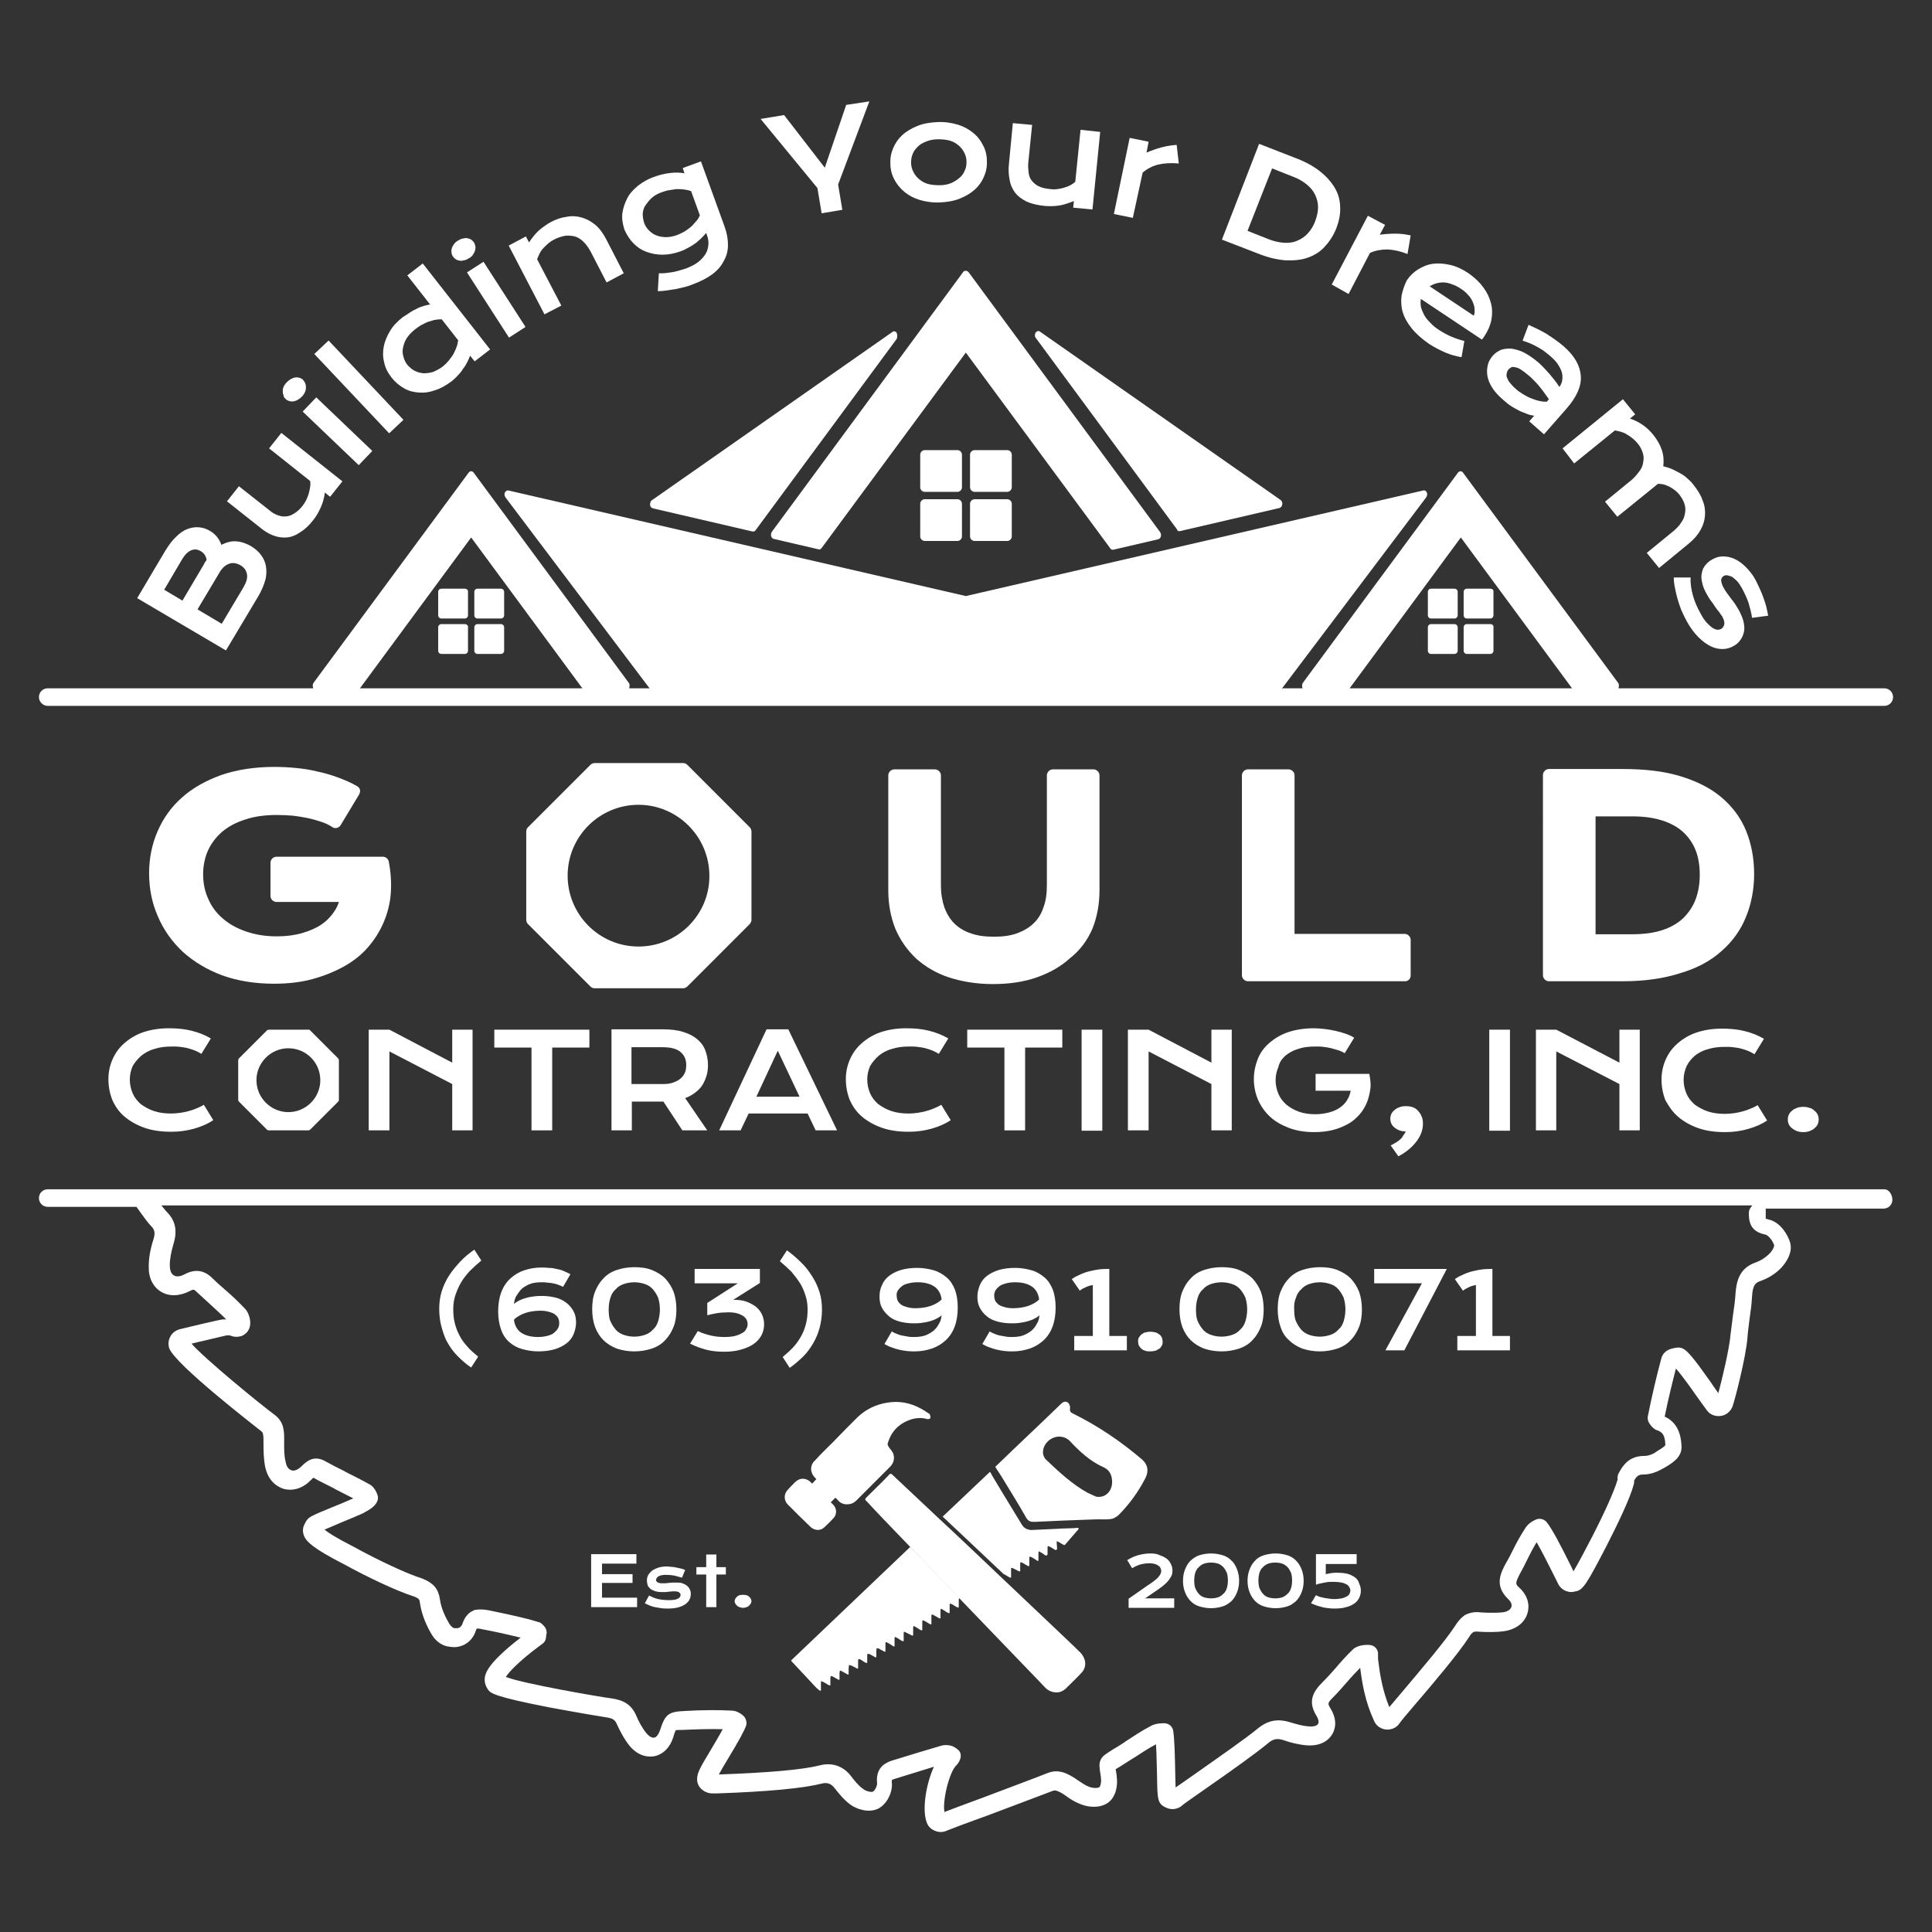 <?xml version="1.0" encoding="utf-8"?>
<!-- Generator: Adobe Illustrator 28.0.0, SVG Export Plug-In . SVG Version: 6.00 Build 0)  -->
<svg version="1.1" id="Layer_1" xmlns="http://www.w3.org/2000/svg" xmlns:xlink="http://www.w3.org/1999/xlink" x="0px" y="0px"
	 viewBox="0 0 550.7 550.7" style="enable-background:new 0 0 550.7 550.7;" xml:space="preserve">
<rect x="0" y="0" width="550.7" height="550.7" fill="#333333" stroke="none"/>
<style type="text/css">
	.st0{display:none;}
	.st1{fill:#FFFFFF;}
</style>
<rect x="-117.6" y="-117.6" class="st0" width="792" height="792"/>
<g>
	<path class="st1" d="M537.1,339H13.6c-1.4,0-2.5,1.1-2.5,2.5s1.1,2.5,2.5,2.5h25.3c1.9,2.7,3.4,4.7,4,5.3c1.1,1.1,1.5,1.9,0.8,4.1
		c-0.9,2.8-1.3,5.3-1.3,7.6c-0.1,3.2,1.2,5.8,3.5,7.2c2.3,1.4,5.3,1.3,8.2-0.2c1.1-0.6,1.3-0.4,1.9,0.2c1.2,1.1,2.4,2.2,3.6,3.3
		c1.6,1.5,3.3,3,4.9,4.6c-0.9-0.1-1.7,0.1-2.2,0.2c-2.7,0.6-5.4,1.2-8.2,1.9l-2.9,0.7c-1.1,0.3-2.1,1-2.6,2c-0.6,1-0.7,2.2-0.4,3.3
		c1.4,4.6,26,23.5,26.2,23.7c0.4,0.3,0.7,0.5,0.7,2.6l0,0.2c0,2.4,0,5,0.5,7.5c1,4.5,4,5.8,5.3,6.2c2.7,0.7,5.5-0.2,7.8-2.6
		c0.3-0.3,0.5-0.5,0.7-0.6c0,0,0.1,0,0.1,0.1c1.9,1.1,3.9,2,5.8,3l0.1,0.1c1.8,0.9,3.5,1.8,5.3,2.7c-2,0.9-4.4,1.9-6.2,2.6
		c-2.1,0.9-4.2,1.7-5.5,2.4c-0.9,0.4-1.6,1.1-2,2c-0.1,0.2-0.3,0.5-0.4,0.8c-0.4,1-0.3,2.2,0.2,3.2c0.7,1.4,2.5,3.3,11.1,7.7
		c6.9,3.8,15.4,7.8,20.2,9.3c1.5,0.6,1.5,1,1.6,1.8c0.5,3.6,2.1,6.9,3.3,8.9c1.2,2.1,3.1,3.4,5.2,3.6c0.6,0.1,1.1,0.1,1.6,0.1
		c2.7-0.2,4.9-1.9,5.8-4.6c0.1-0.4,0.3-0.6,0.3-0.7c0.3,0,0.8,0,1.5,0.2c3.3,0.6,6.9,1.4,11,2.4c-9.7,7.5-10,10.3-10.2,11.3
		c-0.2,1.3,0.2,2.5,0.9,3.5c0.7,1,1.6,2,17.6,5.1c7.5,1.4,15.2,2.7,16,2.8c2.1,0.3,2.6,0.8,3.1,1.9c0.9,2,2.1,4.3,3.7,6.3
		c2.8,3.3,5.8,3.1,7,2.9c2.5-0.5,4.5-2.5,5.4-5.4c0.2-0.8,0.5-1.6,0.7-2c0.4-0.1,1.2-0.1,2-0.1c4.4-0.2,8-0.3,11.4-0.2
		c-1,1.9-2.6,4.5-3.4,5.9c-3.2,5.3-3.9,6.6-3.9,8.4c0,1.1,0.5,2.2,1.4,2.9c0.8,0.7,1.9,1.1,3,1.1c0.1,0,0.5,0,1.2,0
		c14.8-0.5,24.9-1.5,29.9-2.8c1.6-0.4,2.7,0,3.7,1.3c1.2,1.5,2.6,3.3,4.5,4.7c1.5,1.1,4.9,2.5,7.8,1.2c2.7-1.3,4.3-4.9,4-7.5
		c0-0.5,0-0.7,0-0.7c0,0,0.3-0.2,1-0.4c4.2-1.3,7.7-2.4,11-3.4c-2.2,4.8-3.5,12.3-2,16c0.4,1.1,1.3,1.9,2.4,2.3
		c0.5,0.2,1,0.3,1.5,0.3c0.6,0,1.2-0.1,1.8-0.4c0.7-0.3,6.5-2.5,11.3-4.2c7.1-2.7,15.2-5.7,18.8-7.1c0.5-0.2,1-0.3,2.6,0.6
		c0.5,0.3,1,0.6,1.5,1c1.1,0.8,2.4,1.6,4,2.2c2,0.8,5.1,1.2,7.5-0.3c2.8-1.8,3-5.7,2.7-7.6l0-0.3c-0.1-0.6-0.2-1.3-0.3-1.8
		c0.5-0.3,1.2-0.7,1.8-1.1c1.1-0.7,2.2-1.4,3.3-2.1l0.2-0.1c2-1.3,4.1-2.7,6.2-3.8c0.2,2.8,0.2,6.8,0.3,9l0,0.1
		c0.1,6.7,0.1,7.9,2.7,9c1.5,0.7,3.3,0.4,4.5-0.7c0.5-0.5,4.8-3.4,7.3-5.2c6.2-4.3,13.9-9.8,17-12.4c1.6-1.4,2.8-1.6,4.8-0.9
		c1.7,0.6,4,1.2,6.4,1.4c4.4,0.3,6.4-1.8,7.2-3.1c0.8-1.3,1.7-3.9-0.5-7.5c-0.7-1.2-0.9-1.4,0.6-2.9c1.5-1.5,2.9-3.1,4.2-4.6
		c1.2-1.4,2.4-2.7,3.7-4c0.6,4.6,1.4,9.6,4,15.2c0.6,1.4,2,2.3,3.5,2.4c1.5,0.1,3-0.6,3.8-1.9c0.3-0.5,2.7-3.3,4.4-5.3
		c4.8-5.6,12.1-14.2,15.3-19.1c0.4-0.7,0.8-1.2,1.3-1.5c0.3-0.1,0.7-0.2,1.4-0.1c1.3,0.1,2.6,0.1,3.8,0.1c1.2,0,2.4-0.1,3.2-0.2
		c3.4-0.4,6-2.2,6.9-4.9c0.9-2.6,0.1-5.4-2.2-7.5c-1.2-1.1-1.3-1.3,0.4-4.5c0.6-1.1,1.2-2.2,1.7-3.3c0.9-1.8,1.8-3.6,2.8-5.2
		c1.5,2.6,3.5,6.6,4.4,8.4l0.1,0.2c0.7,1.4,1.3,2.6,1.7,3.4c0.7,1.3,2,2.1,3.5,2.2c0.2,0,0.7,0,1.4-0.2c2.1-0.3,3.2-2.1,8.9-13.1
		c2.8-5.5,6.5-13,7.7-17.4c0.1-0.4,0.1-0.7,0.1-1.1c0.8-1.4,1.4-1.7,2.6-1.7c2.2,0,4.2-0.9,5.4-1.6l0.4-0.2c2.2-1.3,5.3-3,5.1-6.3
		c-0.1-1.6-0.3-6.4-4.8-8.4c1-5,2.2-9.8,3.2-13.7c1.6,1.8,4.4,5.7,5.5,7.3c1.3,1.8,2.4,3.4,3.4,4.7c0.9,1.2,2.4,1.7,3.9,1.5
		c1.5-0.2,2.7-1.2,3.3-2.6c0.7-1.9,3.9-14.3,4.3-19.8c0.1-1.7,0.4-3.5,0.6-5.3c0.3-2.1,0.6-4.2,0.7-6.4c0.2-3.4,1.1-3.9,2.5-4.4
		c2-0.7,4-1.9,5.6-3.5c0.9-0.9,3.8-4.2,2.7-7.6c-0.6-1.9-2.6-5.6-6.1-6.4c-0.4-0.1-0.6-0.2-0.8-0.2c0-0.1,0-0.4,0-0.8
		c0-0.7,0-1.4,0-2.1h33.6c1.4,0,2.5-1.1,2.5-2.5S538.5,339,537.1,339z M498.5,346c0,3.4,1.3,5.2,4.7,5.9c0.9,0.2,2.1,1.8,2.5,3
		c0.1,0.4-0.5,1.7-1.5,2.6c-1,1-2.3,1.8-3.6,2.3c-4.8,1.6-5.6,5.3-5.9,8.8c-0.1,2-0.4,4.1-0.7,6.1c-0.2,1.8-0.5,3.7-0.7,5.5
		c-0.3,4.1-2.5,13.2-3.5,16.9c-0.7-1-1.5-2.1-2.3-3.3c-4.5-6.4-6.4-8.7-7.8-9.4c-0.4-0.2-0.9-0.3-1.4-0.3c-1.9,0.2-4.2,0.7-4.8,3.3
		c-1.2,4.4-2.6,10.3-3.8,16.3c-0.1,0.5,0,1,0.1,1.4c0.3,0.7,1.2,2,2.3,2.5c0.1,0,0.2,0.1,0.3,0.1c1.8,0.6,2.2,1.9,2.3,4.2
		c-0.2,0.5-1.8,1.4-2.6,1.9l-0.4,0.3c-0.5,0.3-1.7,0.9-3,0.9c-4.3,0-6.1,2.6-7.4,5.1c-0.2,0.5-0.3,1-0.2,1.6
		c-0.9,3.1-3.5,9-7.2,16.2c-1.3,2.5-4.1,7.9-5.4,10c-0.3-0.7-0.7-1.5-1.1-2.3l-0.1-0.2c-2.3-4.6-4.9-9.7-6.5-11.6
		c-0.7-0.8-1.9-1.1-2.9-0.7c-0.8,0.3-2.2,1.1-3,2.3c-1.4,2.1-2.6,4.3-3.8,6.7c-0.5,1.1-1.1,2.2-1.7,3.2c-1.6,2.9-3.6,6.6,0.5,10.5
		c0.5,0.5,1.2,1.3,0.9,2.3c-0.3,0.8-1.3,1.4-2.7,1.5c-1.1,0.1-1.9,0.1-2.6,0.1c-0.1,0-0.1,0-0.2,0c-1.1,0-2.1,0-3.2-0.1
		c-1.6-0.2-2.9,0-4.2,0.6c-0.1,0.1-0.3,0.1-0.4,0.2c-1,0.7-1.9,1.7-2.7,3c-3,4.6-10.2,13-14.9,18.6c-1.9,2.2-3.1,3.7-3.9,4.6
		c-2-5-2.7-9.5-3.2-13.7c0-0.3,0-0.5,0-0.8c0-0.3,0-0.6,0-0.9c-0.1-1.2-1.1-2.2-2.3-2.3c-0.8-0.1-3.4-0.1-4.8,1.2
		c-1.8,1.7-3.5,3.6-5.1,5.5c-1.3,1.5-2.7,3-4.1,4.4c-2.9,3-3.3,5.7-1.3,9c0.4,0.6,0.9,1.7,0.5,2.4c-0.4,0.7-1.8,0.8-2.6,0.7
		c-1.8-0.1-3.7-0.7-5.1-1.1c-3.7-1.2-6.6-0.7-9.6,1.8c-3,2.5-10.6,7.8-16.7,12.1c-3.4,2.4-5.4,3.8-6.6,4.6c0-0.9-0.1-2.2-0.1-3.7
		l0-0.1c-0.1-4.8-0.2-10.1-0.6-12.4c-0.2-1.2-1.2-2-2.4-2.1c-0.9,0-2.6,0-4,0.8c-2.5,1.3-4.9,2.9-7.2,4.4l-0.1,0.1
		c-1.1,0.7-2.1,1.4-3.2,2c-2.2,1.4-3.3,2-3.8,3.2c-0.5,1.1-0.3,2.4,0.1,4.8l0,0.3c0.2,1-0.1,2.3-0.4,2.6c-0.6,0.4-2,0.3-3-0.1
		c-1.1-0.4-2-1.1-3.1-1.8c-0.6-0.4-1.1-0.8-1.7-1.1c-2-1.2-4.2-2.1-7-1c-3.5,1.4-11.6,4.4-18.7,7.1c-5.7,2.1-9.2,3.4-10.7,4
		c-0.6-3.5,1.5-11.6,3.4-13.3c0.7-0.7,1.1-1.6,1.2-2.2c0.2-0.9-0.1-1.8-0.8-2.3c-0.4-0.4-1.1-0.8-1.6-1c-0.9-0.3-2.1-0.4-3.1-0.1
		c-4.1,1.2-8.4,2.5-13.9,4.2c-3.3,1-4.7,3.1-4.4,6.4c0.1,0.8-0.6,2.2-1.2,2.5c-0.5,0.2-2-0.1-2.8-0.8c-1.3-0.9-2.4-2.3-3.4-3.6
		c-2.2-2.9-5.4-4-8.9-3.1c-4.7,1.2-14.3,2.1-28.8,2.6c0.6-1.1,1.7-3,2.8-4.8c2.9-4.8,4.5-7.7,5-9.2c0.2-0.8,0-1.7-0.5-2.4
		c-0.8-0.9-2.3-1.8-3.6-1.8c-3.9-0.2-8.2-0.2-13.3,0.1c-4.8,0.2-5.7,0.9-7.2,5.6c-0.4,1.1-1,1.9-1.6,2c-0.7,0.1-1.4-0.3-2.2-1.2
		c-1.3-1.6-2.3-3.5-3-5.2c-1.3-2.9-3.4-4.3-7.1-4.8c-2.6-0.3-25.3-4.2-30-6.1c0.7-1.2,3.5-4.3,9.4-8.7l0.3-0.2
		c0.2-0.2,0.5-0.4,0.8-0.6c0.5-0.4,0.8-0.9,0.9-1.5c0-0.2,0.1-0.5,0.1-0.8c0-0.2,0-0.4,0.1-0.5c0.1-0.6-0.1-1.3-0.4-1.8
		c-0.3-0.4-0.6-0.7-0.8-0.9c-0.2-0.1-0.3-0.3-0.5-0.4c-0.1-0.1-0.4-0.2-0.5-0.2c-0.9-0.3-1.8-0.5-2.7-0.8c-4.4-1.1-8.1-1.9-11.6-2.6
		c-1.6-0.3-2.8-0.3-3.9-0.1c-0.2,0-0.3,0.1-0.5,0.2c-1.4,0.6-2.5,1.9-3.1,3.8c-0.2,0.5-0.6,1.1-1.4,1.2c-0.1,0-0.3,0-0.5,0
		c-0.1,0-0.2,0-0.3,0c-0.5,0-1-0.5-1.5-1.2c-1-1.7-2.3-4.2-2.7-7c-0.4-2.9-1.8-4.6-4.7-5.8c-0.1,0-0.1-0.1-0.2-0.1
		c-4.5-1.4-12.8-5.3-19.5-9c-5.5-2.8-7.7-4.3-8.5-5c1.2-0.5,2.9-1.2,4.7-2c1.8-0.7,4.3-1.8,6.4-2.7c0,0,0.1,0,0.1-0.1
		c0,0,0.2-0.1,0.2-0.1c1.9-1,3-1.9,3.5-2.9c0.3-0.5,0.4-1.1,0.3-1.7c-0.2-0.9-1-2.6-2.2-3.3c-2.3-1.3-4.7-2.5-7.1-3.7l-0.1-0.1
		c-1.9-0.9-3.8-1.9-5.6-2.9c-3.1-1.7-5.1-0.2-6.7,1.4c-1,1-2.1,1.5-2.9,1.2c-0.6-0.2-1.4-0.7-1.7-2.5c-0.5-2-0.4-4.3-0.4-6.4l0-0.2
		c0-2.4-0.2-4.8-2.7-6.7c-3.7-2.7-20-16-23.7-20.3l1.6-0.4c2.8-0.6,5.4-1.3,8.1-1.9c0.4-0.1,1-0.1,1.4,0c1.4,0.6,2.5,0.3,3.2,0.1
		c1-0.4,1.9-1.3,2.2-2.3c0.6-1.5,0-4.1-1.2-5.4c-1.9-2-3.9-3.9-6-5.7c-1.2-1-2.4-2.1-3.5-3.2c-2.3-2.2-4.9-2.5-7.7-1
		c-0.8,0.4-2.2,1-3.2,0.3c-1-0.6-1.1-2.1-1.1-2.9c0-1.8,0.4-3.8,1.1-6.2c1.1-3.7,0.5-6.6-2.1-9.1c-0.3-0.3-0.7-0.9-1.4-1.7h453.5
		C498.5,344.7,498.5,345.3,498.5,346z"/>
	<path class="st1" d="M127.5,382.6c0.8,1.4,1.7,2.7,2.9,3.9s2.4,2.3,3.9,3.3l2-3.1c-1.2-1-2.3-1.9-3.2-3c-0.9-1-1.7-2.1-2.2-3.2
		c-0.6-1.1-1-2.3-1.3-3.5c-0.3-1.2-0.4-2.5-0.4-3.9c0-1.4,0.2-2.7,0.6-3.9c0.4-1.2,0.9-2.4,1.6-3.6s1.5-2.2,2.5-3.3c1-1,2.1-2,3.3-3
		l-2-3.1c-1.4,1-2.8,2.1-4,3.4s-2.3,2.6-3.2,4c-0.9,1.4-1.6,2.9-2.1,4.5s-0.7,3.3-0.7,5c0,1.7,0.2,3.4,0.6,4.9
		S126.7,381.2,127.5,382.6z"/>
	<path class="st1" d="M145.1,382.5c1,0.9,2.2,1.6,3.6,2c1.4,0.4,3,0.7,4.7,0.7c1.8,0,3.3-0.2,4.7-0.6c1.3-0.4,2.5-1,3.4-1.7
		c0.9-0.7,1.6-1.6,2-2.6s0.7-2.1,0.7-3.3c0-1.2-0.2-2.3-0.7-3.2s-1.1-1.7-2-2.4s-1.9-1.2-3-1.5c-1.2-0.3-2.5-0.5-3.9-0.5
		c-0.7,0-1.5,0-2.2,0.1c-0.7,0.1-1.5,0.2-2.2,0.4c-0.7,0.2-1.4,0.4-2,0.7c-0.6,0.3-1.2,0.6-1.7,1.1c0.1-0.9,0.3-1.8,0.8-2.5
		s0.9-1.4,1.6-2c0.7-0.5,1.5-1,2.4-1.3c0.9-0.3,2-0.4,3.1-0.4c0.5,0,1,0,1.6,0.1c0.5,0,1.1,0.1,1.6,0.2c0.5,0.1,1,0.2,1.5,0.4
		c0.5,0.2,1,0.4,1.4,0.6l2.1-3.6c-0.6-0.3-1.2-0.6-1.9-0.9s-1.4-0.5-2.1-0.6c-0.7-0.2-1.5-0.3-2.2-0.3c-0.7-0.1-1.5-0.1-2.2-0.1
		c-1.7,0-3.3,0.3-4.8,0.8c-1.5,0.5-2.8,1.3-3.9,2.3s-2,2.3-2.6,3.9c-0.6,1.6-0.9,3.4-0.9,5.5c0,2,0.3,3.7,0.8,5.1
		C143.3,380.4,144.1,381.6,145.1,382.5z M147.9,375.1c0.5-0.3,1.1-0.6,1.7-0.8c0.6-0.2,1.3-0.4,2-0.5c0.7-0.1,1.5-0.2,2.3-0.2
		c1,0,1.8,0.1,2.5,0.3c0.7,0.2,1.3,0.4,1.7,0.7c0.4,0.3,0.8,0.7,1,1.1c0.2,0.4,0.3,0.9,0.3,1.4c0,0.6-0.1,1.1-0.4,1.6
		c-0.3,0.5-0.7,0.9-1.2,1.3c-0.5,0.4-1.1,0.6-1.9,0.8c-0.8,0.2-1.6,0.3-2.6,0.3c-1.9,0-3.5-0.4-4.7-1.2c-1.2-0.8-1.9-2.1-2.1-3.7
		C146.9,375.7,147.4,375.4,147.9,375.1z"/>
	<path class="st1" d="M172,382c1,1,2.3,1.8,3.8,2.4c1.5,0.5,3.2,0.8,5,0.8c1.8,0,3.5-0.3,5-0.8s2.8-1.3,3.8-2.4c1-1,1.8-2.3,2.4-3.8
		c0.6-1.5,0.8-3.2,0.8-5c0-1.9-0.3-3.6-0.8-5c-0.6-1.5-1.4-2.7-2.4-3.8c-1-1-2.3-1.8-3.8-2.4s-3.2-0.8-5-0.8c-1.8,0-3.5,0.3-5,0.8
		c-1.5,0.5-2.8,1.3-3.8,2.4c-1,1-1.8,2.3-2.4,3.8c-0.6,1.5-0.8,3.2-0.8,5c0,1.9,0.3,3.6,0.8,5C170.2,379.8,171,381,172,382z
		 M174,369.9c0.3-1,0.8-1.8,1.5-2.4c0.6-0.7,1.4-1.2,2.3-1.5s1.9-0.5,3-0.5s2.1,0.2,3,0.5s1.7,0.8,2.3,1.5c0.6,0.7,1.1,1.5,1.5,2.4
		c0.3,1,0.5,2.1,0.5,3.3c0,1.3-0.2,2.4-0.5,3.4c-0.3,1-0.8,1.8-1.5,2.4c-0.6,0.7-1.4,1.2-2.3,1.5s-1.9,0.5-3,0.5s-2.1-0.2-3-0.5
		s-1.7-0.8-2.3-1.5s-1.1-1.5-1.5-2.4s-0.5-2.1-0.5-3.4C173.5,372,173.7,370.8,174,369.9z"/>
	<path class="st1" d="M211.5,380c-0.5,0.3-1.2,0.6-2,0.8s-1.8,0.3-2.9,0.3c-1.3,0-2.6-0.1-3.9-0.4c-1.3-0.3-2.6-0.7-3.8-1.3
		l-2.2,3.6c1.4,0.7,3,1.3,4.5,1.7s3.3,0.6,5.2,0.6c1.8,0,3.4-0.2,4.8-0.6c1.4-0.4,2.6-0.9,3.6-1.6c1-0.7,1.7-1.5,2.2-2.4
		c0.5-0.9,0.8-2,0.8-3.2c0-1-0.2-1.9-0.6-2.8c-0.4-0.9-1-1.6-1.7-2.2c-0.8-0.6-1.7-1.1-2.8-1.5c-1.1-0.4-2.3-0.5-3.7-0.5l7.6-4.8v-4
		H198v4.1h12.3l-8.7,5.6l0,3.5c2-0.5,3.6-0.8,5.1-0.8c1.4-0.1,2.6,0,3.6,0.3c0.9,0.3,1.7,0.7,2.1,1.2c0.5,0.5,0.7,1.2,0.7,1.8
		c0,0.5-0.1,1-0.4,1.4C212.5,379.3,212.1,379.7,211.5,380z"/>
	<path class="st1" d="M228,365.7c0.7,1.1,1.2,2.3,1.6,3.6c0.4,1.2,0.6,2.5,0.6,3.9c0,1.4-0.1,2.6-0.4,3.9c-0.3,1.2-0.7,2.4-1.3,3.5
		s-1.3,2.2-2.2,3.2c-0.9,1-2,2-3.2,3l2,3.1c1.4-1,2.7-2.1,3.9-3.3s2.1-2.5,2.9-3.9c0.8-1.4,1.4-2.9,1.8-4.5s0.6-3.2,0.6-4.9
		c0-1.7-0.2-3.4-0.7-5s-1.2-3.1-2.1-4.5c-0.9-1.4-1.9-2.8-3.2-4c-1.2-1.2-2.6-2.4-4-3.4l-2,3.1c1.2,1,2.3,2,3.3,3
		C226.4,363.5,227.3,364.6,228,365.7z"/>
	<path class="st1" d="M253.4,375.2c0.8,0.7,1.9,1.2,3,1.5c1.2,0.3,2.5,0.5,3.9,0.5c0.7,0,1.5,0,2.2-0.1c0.7-0.1,1.5-0.2,2.2-0.4
		s1.4-0.4,2-0.7c0.6-0.3,1.2-0.6,1.7-1.1c-0.1,0.9-0.3,1.8-0.8,2.5c-0.4,0.8-0.9,1.4-1.6,2c-0.7,0.5-1.5,1-2.4,1.3
		c-0.9,0.3-2,0.4-3.1,0.4c-0.5,0-1.1,0-1.6-0.1s-1.1-0.2-1.7-0.3s-1.1-0.3-1.6-0.5c-0.5-0.2-1-0.4-1.4-0.7l-2.1,3.6
		c0.6,0.3,1.2,0.7,1.9,0.9c0.7,0.3,1.4,0.5,2.2,0.7c0.8,0.2,1.5,0.3,2.3,0.4c0.8,0.1,1.5,0.1,2.3,0.1c1.7,0,3.3-0.3,4.8-0.8
		c1.5-0.5,2.8-1.3,3.9-2.3c1.1-1,2-2.3,2.6-3.9c0.6-1.6,0.9-3.4,0.9-5.5c0-2-0.3-3.7-0.8-5.1c-0.6-1.4-1.3-2.6-2.4-3.5
		s-2.2-1.6-3.6-2c-1.4-0.4-3-0.7-4.7-0.7c-1.8,0-3.3,0.2-4.7,0.6c-1.3,0.4-2.5,1-3.4,1.7s-1.6,1.6-2,2.6c-0.5,1-0.7,2.1-0.7,3.3
		c0,1.2,0.2,2.3,0.7,3.2C251.9,373.7,252.6,374.5,253.4,375.2z M255.9,367.9c0.3-0.5,0.7-0.9,1.2-1.3c0.5-0.4,1.1-0.6,1.9-0.8
		c0.8-0.2,1.6-0.3,2.6-0.3c1.9,0,3.5,0.4,4.7,1.2c1.2,0.8,1.9,2.1,2.1,3.7c-0.4,0.4-0.8,0.7-1.3,1c-0.5,0.3-1.1,0.6-1.7,0.8
		c-0.6,0.2-1.3,0.4-2,0.5s-1.5,0.2-2.3,0.2c-1,0-1.8-0.1-2.5-0.3s-1.3-0.4-1.7-0.7s-0.8-0.7-1-1.1c-0.2-0.4-0.3-0.9-0.3-1.4
		C255.5,369,255.6,368.4,255.9,367.9z"/>
	<path class="st1" d="M281.3,375.2c0.8,0.7,1.9,1.2,3,1.5c1.2,0.3,2.5,0.5,3.9,0.5c0.7,0,1.5,0,2.2-0.1c0.7-0.1,1.5-0.2,2.2-0.4
		c0.7-0.2,1.4-0.4,2-0.7c0.6-0.3,1.2-0.6,1.7-1.1c-0.1,0.9-0.3,1.8-0.8,2.5c-0.4,0.8-0.9,1.4-1.6,2c-0.7,0.5-1.5,1-2.4,1.3
		c-0.9,0.3-2,0.4-3.1,0.4c-0.5,0-1.1,0-1.6-0.1c-0.6-0.1-1.1-0.2-1.7-0.3s-1.1-0.3-1.6-0.5s-1-0.4-1.4-0.7l-2.1,3.6
		c0.6,0.3,1.2,0.7,1.9,0.9c0.7,0.3,1.4,0.5,2.2,0.7c0.8,0.2,1.5,0.3,2.3,0.4c0.8,0.1,1.5,0.1,2.3,0.1c1.7,0,3.3-0.3,4.8-0.8
		c1.5-0.5,2.8-1.3,3.9-2.3c1.1-1,2-2.3,2.6-3.9c0.6-1.6,0.9-3.4,0.9-5.5c0-2-0.3-3.7-0.8-5.1c-0.6-1.4-1.3-2.6-2.4-3.5
		s-2.2-1.6-3.6-2c-1.4-0.4-3-0.7-4.7-0.7c-1.8,0-3.3,0.2-4.7,0.6c-1.3,0.4-2.5,1-3.4,1.7c-0.9,0.7-1.6,1.6-2,2.6s-0.7,2.1-0.7,3.3
		c0,1.2,0.2,2.3,0.7,3.2S280.4,374.5,281.3,375.2z M283.7,367.9c0.3-0.5,0.7-0.9,1.2-1.3c0.5-0.4,1.2-0.6,1.9-0.8s1.6-0.3,2.6-0.3
		c1.9,0,3.5,0.4,4.7,1.2c1.2,0.8,1.9,2.1,2.1,3.7c-0.4,0.4-0.8,0.7-1.3,1c-0.5,0.3-1.1,0.6-1.7,0.8c-0.6,0.2-1.3,0.4-2,0.5
		c-0.7,0.1-1.5,0.2-2.3,0.2c-1,0-1.8-0.1-2.5-0.3c-0.7-0.2-1.3-0.4-1.7-0.7c-0.4-0.3-0.8-0.7-1-1.1c-0.2-0.4-0.3-0.9-0.3-1.4
		C283.3,369,283.5,368.4,283.7,367.9z"/>
	<path class="st1" d="M309.5,366.9c0.6-0.3,1.3-0.5,2-0.6v14.5h-5.3v4.1h15v-4.1h-5v-19.1h0l0,0c-0.9,0-1.8,0-2.7,0.1
		s-1.8,0.3-2.7,0.5c-0.9,0.2-1.8,0.5-2.7,0.9s-1.8,0.8-2.6,1.4l2.3,3.3C308.2,367.5,308.8,367.2,309.5,366.9z"/>
	<path class="st1" d="M325.3,384.4c0.3,0.3,0.7,0.5,1.1,0.6c0.4,0.2,0.9,0.2,1.5,0.2s1-0.1,1.5-0.2c0.4-0.2,0.8-0.4,1.1-0.6
		s0.5-0.6,0.7-0.9c0.2-0.4,0.2-0.7,0.2-1.1c0-0.4-0.1-0.8-0.2-1.1c-0.2-0.4-0.4-0.7-0.7-0.9s-0.7-0.5-1.1-0.6
		c-0.4-0.1-0.9-0.2-1.5-0.2s-1,0.1-1.5,0.2c-0.4,0.1-0.8,0.4-1.1,0.6c-0.3,0.3-0.5,0.6-0.7,0.9c-0.2,0.4-0.2,0.7-0.2,1.1
		c0,0.4,0.1,0.8,0.2,1.1C324.8,383.8,325,384.1,325.3,384.4z"/>
	<path class="st1" d="M339.4,382c1,1,2.3,1.8,3.8,2.4c1.5,0.5,3.2,0.8,5,0.8s3.5-0.3,5-0.8s2.8-1.3,3.8-2.4c1-1,1.8-2.3,2.4-3.8
		c0.6-1.5,0.8-3.2,0.8-5c0-1.9-0.3-3.6-0.8-5c-0.6-1.5-1.4-2.7-2.4-3.8c-1-1-2.3-1.8-3.8-2.4s-3.2-0.8-5-0.8s-3.5,0.3-5,0.8
		c-1.5,0.5-2.8,1.3-3.8,2.4c-1,1-1.8,2.3-2.4,3.8c-0.6,1.5-0.8,3.2-0.8,5c0,1.9,0.3,3.6,0.8,5C337.6,379.8,338.4,381,339.4,382z
		 M341.4,369.9c0.3-1,0.8-1.8,1.5-2.4c0.6-0.7,1.4-1.2,2.3-1.5c0.9-0.3,1.9-0.5,3-0.5s2.1,0.2,3,0.5c0.9,0.3,1.7,0.8,2.3,1.5
		c0.6,0.7,1.1,1.5,1.5,2.4c0.3,1,0.5,2.1,0.5,3.3c0,1.3-0.2,2.4-0.5,3.4s-0.8,1.8-1.5,2.4c-0.6,0.7-1.4,1.2-2.3,1.5
		c-0.9,0.3-1.9,0.5-3,0.5s-2.1-0.2-3-0.5c-0.9-0.3-1.7-0.8-2.3-1.5c-0.6-0.7-1.1-1.5-1.5-2.4s-0.5-2.1-0.5-3.4
		C340.9,372,341.1,370.8,341.4,369.9z"/>
	<path class="st1" d="M367.4,382c1,1,2.3,1.8,3.8,2.4c1.5,0.5,3.2,0.8,5,0.8s3.5-0.3,5-0.8s2.8-1.3,3.8-2.4c1-1,1.8-2.3,2.4-3.8
		c0.6-1.5,0.8-3.2,0.8-5c0-1.9-0.3-3.6-0.8-5c-0.6-1.5-1.4-2.7-2.4-3.8c-1-1-2.3-1.8-3.8-2.4s-3.2-0.8-5-0.8s-3.5,0.3-5,0.8
		c-1.5,0.5-2.8,1.3-3.8,2.4c-1,1-1.8,2.3-2.4,3.8c-0.6,1.5-0.8,3.2-0.8,5c0,1.9,0.3,3.6,0.8,5C365.5,379.8,366.3,381,367.4,382z
		 M369.4,369.9c0.3-1,0.8-1.8,1.5-2.4c0.6-0.7,1.4-1.2,2.3-1.5c0.9-0.3,1.9-0.5,3-0.5s2.1,0.2,3,0.5c0.9,0.3,1.7,0.8,2.3,1.5
		c0.6,0.7,1.1,1.5,1.5,2.4c0.3,1,0.5,2.1,0.5,3.3c0,1.3-0.2,2.4-0.5,3.4s-0.8,1.8-1.5,2.4c-0.6,0.7-1.4,1.2-2.3,1.5
		c-0.9,0.3-1.9,0.5-3,0.5s-2.1-0.2-3-0.5c-0.9-0.3-1.7-0.8-2.3-1.5c-0.6-0.7-1.1-1.5-1.5-2.4s-0.5-2.1-0.5-3.4
		C368.8,372,369,370.8,369.4,369.9z"/>
	<polygon class="st1" points="394.9,384.9 400.3,384.9 412.4,361.7 391.7,361.7 391.7,365.8 405.3,365.8 	"/>
	<path class="st1" d="M418.7,366.9c0.6-0.3,1.3-0.5,2-0.6v14.5h-5.3v4.1h15v-4.1h-5v-19.1h0l0,0c-0.9,0-1.8,0-2.7,0.1
		s-1.8,0.3-2.7,0.5c-0.9,0.2-1.8,0.5-2.7,0.9s-1.8,0.8-2.6,1.4l2.3,3.3C417.5,367.5,418.1,367.2,418.7,366.9z"/>
	<path class="st1" d="M13.6,201.2h523.5c1.4,0,2.5-1.1,2.5-2.5s-1.1-2.5-2.5-2.5h-75.8c0.1-0.1,0.1-0.2,0.1-0.3
		c0.1-0.5,0.1-1-0.2-1.3L417,134.7c-0.4-0.5-1-0.5-1.4,0l-44.2,59.9c-0.3,0.4-0.3,0.9-0.2,1.3c0,0.1,0.1,0.2,0.1,0.3h-6
		c0.1-0.1,0.2-0.1,0.3-0.2l40.9-54.2c0.3-0.4,0.4-1,0.2-1.4c-0.2-0.5-0.6-0.7-1-0.6l-130.4,30.1l-130.4-30.1c-0.4-0.1-0.8,0.2-1,0.6
		c-0.2,0.5-0.1,1,0.2,1.4l40.9,54.2c0.1,0.1,0.2,0.2,0.3,0.2h-6c0.1-0.1,0.1-0.2,0.1-0.3c0.1-0.5,0.1-1-0.2-1.3L135,134.7
		c-0.4-0.5-1-0.5-1.4,0l-44.2,59.9c-0.3,0.4-0.3,0.9-0.2,1.3c0,0.1,0.1,0.2,0.1,0.3H13.6c-1.4,0-2.5,1.1-2.5,2.5
		S12.3,201.2,13.6,201.2z M416.4,153.2l31.7,43h-63.4L416.4,153.2z M134.3,153.2l31.7,43h-63.4L134.3,153.2z"/>
	<path class="st1" d="M73.6,170c1-1.7,1.6-3.2,2-4.6s0.4-2.8,0.2-4c-0.2-1.2-0.7-2.3-1.4-3.2c-0.7-1-1.7-1.8-2.8-2.5
		c-1.4-0.8-2.8-1.3-4.3-1.4c-1.4-0.1-2.8,0.3-4.2,1c-0.6-1.7-1.7-3.1-3.3-4c-1-0.6-2-0.9-3.1-1c-1.1-0.1-2.2,0.1-3.3,0.5
		s-2.2,1.2-3.2,2.2c-1.1,1-2.1,2.4-3.1,4l-8,13.5l25.3,14.9L73.6,170z M46.8,168.1l5-8.5c0.8-1.4,1.7-2.3,2.6-2.7
		c0.9-0.4,1.8-0.4,2.8,0.2c0.9,0.5,1.5,1.3,1.7,2.5c-0.3,0.4-0.6,0.8-0.8,1.3L52,171.2L46.8,168.1z M56.3,173.7l6.2-10.4
		c0.8-1.4,1.7-2.2,2.8-2.6c1-0.4,2.1-0.2,3.2,0.4c1.1,0.6,1.7,1.5,1.9,2.6c0.2,1.1-0.2,2.3-1,3.7l-6.2,10.4L56.3,173.7z"/>
	<path class="st1" d="M77.8,152.6c1.3,0.5,2.6,0.7,3.9,0.6c1.3-0.1,2.6-0.6,3.9-1.5c1.3-0.8,2.6-2,3.8-3.6c0.8-1,1.4-2.1,2-3.4
		c0.6-1.3,1-2.7,1.2-4.3l1.5,1.2l3.5-4.4l-17.4-13.8l-3.5,4.4l11.7,9.3c0.1,0.5,0.1,1.1,0,1.7c-0.1,0.6-0.2,1.2-0.4,1.9
		c-0.2,0.6-0.4,1.2-0.7,1.8s-0.6,1.1-1,1.6c-0.8,1.1-1.7,1.8-2.5,2.3c-0.8,0.5-1.6,0.8-2.4,0.8c-0.8,0.1-1.6-0.1-2.4-0.4
		c-0.8-0.3-1.6-0.8-2.4-1.5l-8.5-6.7l-3.4,4.3l9.1,7.2C75.2,151.3,76.5,152.1,77.8,152.6z"/>
	
		<rect x="93.4" y="111.8" transform="matrix(0.691 -0.723 0.723 0.691 -59.095 107.589)" class="st1" width="5.6" height="22.1"/>
	<path class="st1" d="M81.4,113.7c0.3,0.3,0.6,0.5,1,0.6c0.4,0.1,0.8,0.2,1.2,0.1c0.4,0,0.8-0.2,1.2-0.4c0.4-0.2,0.8-0.5,1.2-0.9
		c0.4-0.4,0.7-0.8,0.9-1.3c0.2-0.4,0.3-0.8,0.3-1.3c0-0.4,0-0.8-0.2-1.2c-0.1-0.4-0.4-0.7-0.6-1c-0.3-0.3-0.6-0.5-1-0.6
		s-0.8-0.2-1.2-0.1c-0.4,0-0.8,0.2-1.2,0.4c-0.4,0.2-0.8,0.5-1.2,0.9c-0.4,0.4-0.7,0.8-0.9,1.2c-0.2,0.4-0.3,0.8-0.3,1.3
		s0,0.8,0.2,1.2C80.8,113.1,81.1,113.4,81.4,113.7z"/>
	
		<rect x="99.6" y="94.8" transform="matrix(0.727 -0.686 0.686 0.727 -47.851 100.309)" class="st1" width="5.6" height="31.1"/>
	<path class="st1" d="M111.6,107.6c1,1.3,2.2,2.3,3.6,3.1s2.8,1.1,4.3,1.2c1.5,0.1,3-0.1,4.6-0.7c1.6-0.5,3.1-1.4,4.6-2.5
		c0.6-0.5,1.2-1,1.8-1.7c0.6-0.6,1.1-1.2,1.5-1.9c0.5-0.6,0.9-1.3,1.2-1.9s0.6-1.3,0.8-1.8l1.3,1.6l4.4-3.4l-19.2-24.5l-4.4,3.4
		l6.5,8.3c-0.6,0.1-1.2,0.2-1.8,0.4c-0.6,0.2-1.3,0.4-2,0.8c-0.7,0.3-1.4,0.7-2,1.1s-1.3,0.9-2,1.3c-1.5,1.2-2.7,2.4-3.6,3.9
		s-1.5,2.9-1.8,4.4c-0.3,1.5-0.3,3,0.1,4.6C109.8,104.8,110.5,106.2,111.6,107.6z M114.9,99c0.2-0.9,0.5-1.8,1.1-2.7
		c0.6-0.9,1.4-1.7,2.4-2.5c0.5-0.4,1-0.7,1.6-1.1c0.6-0.3,1.2-0.6,1.8-0.9c0.6-0.2,1.3-0.4,2-0.6c0.7-0.1,1.4-0.2,2.1-0.2l4.7,6
		c-0.1,0.6-0.2,1.3-0.5,2c-0.2,0.7-0.6,1.3-0.9,2c-0.4,0.6-0.8,1.2-1.3,1.8c-0.5,0.6-1,1.1-1.6,1.6c-0.9,0.7-1.9,1.2-2.8,1.6
		c-1,0.3-1.9,0.4-2.8,0.4c-0.9-0.1-1.7-0.3-2.5-0.7c-0.8-0.4-1.4-1-2-1.6c-0.6-0.7-1-1.6-1.2-2.4C114.7,100.7,114.7,99.9,114.9,99z"
		/>
	<path class="st1" d="M129.1,73.1c0.2,0.3,0.5,0.6,0.8,0.8c0.3,0.2,0.7,0.3,1.1,0.4c0.4,0.1,0.8,0,1.3-0.1c0.5-0.1,0.9-0.3,1.4-0.6
		c0.5-0.3,0.9-0.6,1.1-1c0.3-0.4,0.5-0.8,0.6-1.2c0.1-0.4,0.2-0.8,0.1-1.2c-0.1-0.4-0.2-0.8-0.4-1.1c-0.2-0.3-0.5-0.6-0.8-0.8
		c-0.3-0.2-0.7-0.3-1.1-0.4c-0.4-0.1-0.8,0-1.3,0.1c-0.5,0.1-0.9,0.3-1.4,0.6c-0.5,0.3-0.8,0.6-1.1,1s-0.5,0.8-0.6,1.1
		c-0.1,0.4-0.2,0.8-0.1,1.2C128.7,72.4,128.9,72.8,129.1,73.1z"/>
	
		<rect x="138.6" y="74.4" transform="matrix(0.841 -0.542 0.542 0.841 -23.78 90.197)" class="st1" width="5.6" height="22.1"/>
	<path class="st1" d="M160,87.1l-6.9-13.2c0.2-0.6,0.5-1.2,0.8-1.8c0.3-0.6,0.7-1.1,1.2-1.6s0.9-0.9,1.4-1.3c0.5-0.4,1-0.7,1.6-1
		c1-0.5,2-0.8,3-1c1-0.1,1.9,0,2.8,0.2c0.9,0.3,1.7,0.8,2.4,1.5c0.7,0.7,1.4,1.6,2,2.7l4.6,8.9l4.9-2.6l-5-9.7
		c-0.9-1.7-1.9-3.1-3.1-4.1c-1.2-1-2.5-1.7-3.9-2.1c-1.4-0.4-2.8-0.5-4.3-0.2c-1.5,0.2-3,0.7-4.5,1.5c-1.1,0.6-2.2,1.4-3.3,2.3
		c-1,0.9-2,2.1-2.9,3.5l-0.9-1.7l-4.9,2.6l10.2,19.6L160,87.1z"/>
	<path class="st1" d="M180.6,69.4c1.1,1.1,2.3,1.9,3.7,2.4c1.4,0.5,2.9,0.8,4.5,0.8c1.6,0,3.3-0.3,5-0.9c0.9-0.3,1.7-0.7,2.4-1.1
		c0.8-0.4,1.5-0.9,2.1-1.3c0.6-0.5,1.2-1,1.7-1.5s0.9-1,1.3-1.4l0.3,0.9c0.3,0.8,0.4,1.7,0.3,2.6c-0.1,0.9-0.3,1.7-0.8,2.5
		c-0.5,0.8-1.2,1.6-2.1,2.3c-0.9,0.7-2.1,1.3-3.4,1.8c-0.5,0.2-1,0.3-1.6,0.5c-0.6,0.2-1.2,0.3-1.9,0.5c-0.7,0.1-1.4,0.2-2.1,0.3
		c-0.7,0.1-1.5,0.1-2.2,0.1l-0.3,5.1c0.8,0,1.7-0.1,2.5-0.2c0.9-0.1,1.7-0.3,2.6-0.4c0.9-0.2,1.7-0.4,2.6-0.6
		c0.8-0.2,1.7-0.5,2.4-0.8c2.1-0.8,3.9-1.7,5.4-2.8s2.6-2.4,3.3-3.8c0.8-1.4,1.2-2.9,1.2-4.6c0-1.7-0.3-3.4-1-5.3L199.8,46l-5.2,1.9
		l0.5,1.5c-0.6-0.1-1.2-0.2-1.9-0.2c-0.7,0-1.4,0-2.1,0.1c-0.7,0.1-1.5,0.2-2.3,0.4c-0.8,0.2-1.5,0.4-2.3,0.7
		c-1.8,0.6-3.3,1.5-4.6,2.5c-1.3,1.1-2.4,2.2-3.1,3.6s-1.2,2.8-1.4,4.3c-0.2,1.5,0.1,3.1,0.6,4.7C178.7,67,179.5,68.3,180.6,69.4z
		 M183.2,60.9c0.1-0.9,0.3-1.7,0.8-2.4s1.1-1.5,1.9-2.2c0.8-0.7,1.8-1.2,3-1.6c0.6-0.2,1.2-0.4,1.9-0.5c0.7-0.1,1.3-0.2,2-0.3
		c0.7,0,1.4,0,2.1,0.1c0.7,0.1,1.4,0.2,2.1,0.5l2.5,6.9c-0.3,0.6-0.6,1.2-1.1,1.7s-0.9,1.1-1.5,1.6c-0.6,0.5-1.2,0.9-1.8,1.3
		c-0.7,0.4-1.4,0.7-2.1,1c-1.1,0.4-2.2,0.6-3.2,0.6c-1,0-1.9-0.2-2.7-0.5c-0.8-0.3-1.5-0.8-2.1-1.4c-0.6-0.6-1.1-1.3-1.4-2.2
		C183.3,62.5,183.2,61.7,183.2,60.9z"/>
	<polygon class="st1" points="234.2,60.8 240.1,59.8 238.9,52.6 247.8,28.9 241.2,29.9 235.1,47.8 223.5,32.8 216.8,33.9 233,53.6 	
		"/>
	<path class="st1" d="M257.8,54.7c1.2,1,2.7,1.8,4.4,2.3c1.7,0.5,3.6,0.8,5.7,0.7c2.1-0.1,4-0.4,5.7-1.1c1.7-0.7,3.1-1.5,4.3-2.6
		c1.2-1.1,2-2.3,2.6-3.7c0.6-1.4,0.9-2.9,0.8-4.5c0-1.6-0.4-3.1-1.1-4.4c-0.7-1.4-1.6-2.6-2.9-3.6c-1.2-1-2.7-1.8-4.4-2.3
		s-3.6-0.8-5.7-0.7c-2.1,0.1-4,0.4-5.7,1.1c-1.7,0.7-3.1,1.5-4.3,2.6c-1.2,1.1-2,2.3-2.6,3.7c-0.6,1.4-0.9,2.9-0.8,4.5
		c0,1.6,0.4,3.1,1.1,4.4C255.6,52.5,256.6,53.7,257.8,54.7z M260.1,44c0.3-0.8,0.8-1.5,1.5-2.2s1.5-1.1,2.5-1.5
		c1-0.4,2.1-0.6,3.3-0.6c1.2,0,2.4,0.1,3.4,0.4c1,0.3,1.8,0.8,2.5,1.4c0.7,0.6,1.2,1.3,1.6,2.1c0.4,0.8,0.6,1.6,0.6,2.5
		s-0.1,1.7-0.5,2.5c-0.3,0.8-0.8,1.5-1.5,2.1c-0.7,0.6-1.5,1.1-2.4,1.5c-1,0.4-2.1,0.6-3.3,0.6s-2.4-0.1-3.4-0.4
		c-1-0.3-1.8-0.8-2.5-1.4c-0.7-0.6-1.2-1.3-1.6-2.1s-0.6-1.6-0.6-2.5S259.8,44.8,260.1,44z"/>
	<path class="st1" d="M289.4,55c0.8,1,1.9,1.8,3.3,2.5c1.4,0.6,3.1,1,5.1,1.2c1.2,0.1,2.6,0.1,4-0.1c1.4-0.2,2.8-0.7,4.3-1.3
		l-0.2,1.9l5.5,0.5l2.2-22.1L308,37l-1.5,14.8c-0.4,0.4-0.9,0.7-1.4,1c-0.6,0.3-1.1,0.5-1.8,0.7c-0.6,0.2-1.3,0.3-1.9,0.4
		c-0.7,0.1-1.3,0.1-2,0c-1.3-0.1-2.5-0.4-3.3-0.8c-0.9-0.4-1.5-1-2-1.6s-0.8-1.4-0.9-2.3c-0.1-0.9-0.2-1.8-0.1-2.8l1.1-10.8
		l-5.5-0.5l-1.1,11.5c-0.2,1.7-0.1,3.3,0.2,4.7C288,52.7,288.6,53.9,289.4,55z"/>
	<path class="st1" d="M325.7,49.2c1.3-1.1,2.8-1.9,4.5-2.3s3.7-0.5,5.8-0.3l-0.6-5.3c-1.4,0.1-2.8,0.3-4.3,0.7
		c-1.5,0.4-2.9,0.9-4.3,1.5l0.6-3.1l-5.4-1.1l-4.5,21.7l5.4,1.1L325.7,49.2z"/>
	<path class="st1" d="M366.4,74.2c2.4,0.1,4.6-0.1,6.5-0.8c1.9-0.7,3.5-1.7,4.8-3.2c1.3-1.4,2.4-3.1,3.2-5.1c0.8-2.1,1.2-4.1,1.1-6
		c0-1.9-0.5-3.8-1.5-5.5s-2.4-3.3-4.3-4.8s-4.3-2.8-7.3-3.9l-10-3.9l-10.6,27.3l10.1,3.9C361.3,73.4,364,74,366.4,74.2z M362.6,48
		l5.8,2.3c1.7,0.6,3,1.4,4.1,2.3c1.1,0.9,1.9,1.9,2.4,3c0.5,1.1,0.8,2.2,0.8,3.5c0,1.2-0.3,2.5-0.8,3.9c-0.5,1.4-1.2,2.5-2.1,3.5
		c-0.8,0.9-1.8,1.6-3,2.1c-1.1,0.5-2.4,0.7-3.8,0.6s-2.9-0.4-4.6-1.1l-5.8-2.3L362.6,48z"/>
	<path class="st1" d="M384.4,83.8l6.1-11.7c1.5-0.7,3.2-1,5-1c1.8,0.1,3.7,0.5,5.7,1.3l0.9-5.3c-1.4-0.3-2.8-0.5-4.3-0.5
		c-1.5,0-3,0.1-4.5,0.3l1.5-2.8l-4.9-2.6l-10.3,19.6L384.4,83.8z"/>
	<path class="st1" d="M399.5,84.3c-0.2,1.5-0.1,3.1,0.3,4.6c0.5,1.6,1.3,3.1,2.6,4.7c1.2,1.5,2.9,3,4.9,4.4c0.8,0.5,1.6,1,2.4,1.4
		c0.8,0.4,1.6,0.8,2.3,1.1c0.8,0.3,1.5,0.6,2.3,0.8c0.8,0.2,1.5,0.4,2.3,0.5l0.8-4.6c-1.2-0.3-2.4-0.7-3.6-1.2
		c-1.2-0.5-2.3-1.1-3.4-1.8c-1.1-0.7-2-1.4-2.7-2.2c-0.8-0.8-1.4-1.5-1.8-2.3c-0.4-0.8-0.7-1.5-0.9-2.3c-0.1-0.8-0.1-1.5,0-2.2
		l17.4,11.6c0.1-0.2,0.3-0.3,0.4-0.5c0.1-0.2,0.3-0.4,0.4-0.6c0.9-1.4,1.6-2.9,1.9-4.5c0.3-1.6,0.3-3.2-0.1-4.7
		c-0.4-1.6-1.1-3.1-2.2-4.6c-1.1-1.5-2.5-2.8-4.2-4c-1.8-1.2-3.5-2-5.3-2.4s-3.4-0.5-4.9-0.3c-1.5,0.2-2.9,0.8-4.2,1.6
		c-1.3,0.8-2.3,1.8-3.2,3.1C400.3,81.3,399.8,82.8,399.5,84.3z M409.3,80.8c0.7-0.2,1.4-0.3,2.1-0.3c0.8,0,1.6,0.2,2.4,0.5
		c0.9,0.3,1.7,0.7,2.6,1.3c0.8,0.5,1.5,1.1,2.1,1.8c0.6,0.6,1,1.3,1.3,2s0.5,1.3,0.5,2c0.1,0.7,0,1.3-0.2,1.9l-12.6-8.4
		C408.1,81.3,408.6,81,409.3,80.8z"/>
	<path class="st1" d="M424,107.3c0.2,1.1,0.7,2.2,1.4,3.3s1.8,2.3,3.1,3.4c0.8,0.7,1.5,1.3,2.3,1.8s1.5,0.9,2.3,1.3
		c0.8,0.4,1.5,0.6,2.2,0.9s1.4,0.4,2,0.5l-1.4,1.6l4.2,3.7l6.4-7.3c2.9-3.3,4.3-6.4,4.1-9.3s-1.7-5.7-4.9-8.5
		c-0.7-0.6-1.5-1.2-2.3-1.8s-1.7-1.1-2.5-1.7c-0.9-0.5-1.8-1-2.6-1.4c-0.9-0.4-1.7-0.8-2.6-1.2l-1.7,4.5c0.7,0.2,1.4,0.5,2.2,0.8
		c0.7,0.3,1.5,0.7,2.2,1.1s1.4,0.8,2,1.3s1.2,0.9,1.6,1.3c0.9,0.8,1.6,1.5,2.1,2.3c0.5,0.8,0.9,1.5,1.1,2.3c0.2,0.7,0.2,1.5,0.1,2.2
		c-0.1,0.7-0.4,1.3-0.8,1.9c-0.9-1.4-1.9-2.6-2.9-3.8c-1-1.1-2-2.2-3-3.1c-1.4-1.2-2.7-2.1-4-2.8c-1.3-0.7-2.5-1-3.6-1.2
		c-1.1-0.1-2.1,0-3.1,0.3c-0.9,0.4-1.7,0.9-2.4,1.7c-0.7,0.8-1.2,1.7-1.4,2.6C423.8,105.2,423.8,106.2,424,107.3z M429.5,106.3
		c0.1-0.4,0.2-0.7,0.5-1c0.2-0.3,0.5-0.4,0.8-0.6s0.7-0.1,1.2,0c0.5,0.1,1,0.3,1.6,0.7s1.3,0.9,2.1,1.6c0.4,0.3,0.8,0.7,1.3,1.2
		c0.5,0.5,1,1,1.5,1.6c0.5,0.6,1,1.2,1.5,1.9c0.5,0.7,1,1.4,1.5,2.1l-0.6,0.7c-0.6,0-1.2,0-2-0.2c-0.7-0.1-1.5-0.4-2.3-0.7
		c-0.8-0.3-1.6-0.7-2.4-1.2s-1.6-1-2.3-1.7c-0.7-0.6-1.2-1.2-1.6-1.7c-0.4-0.5-0.6-1-0.8-1.5S429.5,106.6,429.5,106.3z"/>
	<path class="st1" d="M448.7,132.1l11.6-9.4c0.6,0.1,1.2,0.2,1.8,0.4c0.6,0.2,1.2,0.4,1.7,0.8c0.6,0.3,1.1,0.7,1.6,1.1
		c0.5,0.4,1,0.9,1.4,1.4c0.7,0.8,1.1,1.7,1.4,2.5c0.3,0.9,0.4,1.8,0.2,2.7c-0.1,0.9-0.4,1.8-1,2.6s-1.3,1.7-2.2,2.5l-7.7,6.3
		l3.5,4.3l11.6-9.4c0.6,0,1.2,0.1,1.7,0.2c0.6,0.2,1.1,0.4,1.7,0.7c0.5,0.3,1,0.6,1.5,1c0.5,0.4,0.9,0.8,1.2,1.2
		c0.6,0.8,1.1,1.6,1.4,2.5c0.3,0.9,0.4,1.8,0.2,2.7c-0.1,0.9-0.4,1.8-1,2.6c-0.5,0.9-1.3,1.7-2.2,2.5l-7.7,6.3l3.5,4.3l8.4-6.9
		c1.5-1.2,2.6-2.5,3.4-3.9c0.8-1.4,1.2-2.8,1.3-4.2c0.1-1.4-0.1-2.9-0.7-4.3c-0.5-1.5-1.4-2.9-2.5-4.3c-0.5-0.7-1.1-1.3-1.7-1.8
		c-0.6-0.6-1.3-1.1-2-1.5s-1.5-0.8-2.3-1.2s-1.7-0.6-2.7-0.9c0.2-1.5,0.1-3.1-0.4-4.6s-1.3-2.9-2.4-4.3c-0.8-1-1.7-1.9-2.8-2.7
		c-1.1-0.8-2.4-1.5-3.9-2l1.5-1.2l-3.5-4.3l-17.2,14L448.7,132.1z"/>
	<path class="st1" d="M485.2,166.1c0.2,1.1,0.7,2.3,1.5,3.6c0.3,0.6,0.7,1.2,1.1,1.7c0.4,0.5,0.8,1.1,1.1,1.6c0.4,0.5,0.7,1,1.1,1.4
		c0.3,0.5,0.6,0.9,0.9,1.3c0.5,0.9,0.7,1.7,0.6,2.2c-0.1,0.6-0.4,1-0.8,1.3c-0.3,0.2-0.7,0.3-1.1,0.3c-0.4,0-0.9-0.2-1.4-0.5
		s-1-0.8-1.6-1.4s-1.2-1.5-1.8-2.6c-0.9-1.6-1.7-3.3-2.2-5.1c-0.5-1.8-0.8-3.5-0.7-5.3l-4.8,0c0,0.9,0.1,1.8,0.3,2.8
		c0.2,1,0.4,2,0.7,3.1c0.3,1.1,0.7,2.2,1.1,3.3c0.5,1.1,1,2.2,1.6,3.3c1,1.8,2.1,3.3,3.3,4.5s2.3,2,3.5,2.6c1.2,0.6,2.3,0.8,3.4,0.8
		s2.2-0.3,3.2-0.9c0.8-0.4,1.4-1,1.9-1.7c0.5-0.7,0.8-1.4,1-2.3c0.2-0.8,0.1-1.8-0.1-2.8c-0.2-1-0.7-2.1-1.3-3.3
		c-0.4-0.6-0.7-1.2-1.1-1.8s-0.8-1.1-1.2-1.6s-0.7-1-1.1-1.5s-0.6-0.9-0.9-1.4c-0.3-0.5-0.5-0.9-0.6-1.3c-0.1-0.4-0.2-0.7-0.2-1
		s0.1-0.5,0.2-0.7c0.1-0.2,0.3-0.4,0.5-0.5c0.3-0.2,0.7-0.3,1.1-0.2s0.8,0.2,1.3,0.4c0.4,0.3,0.9,0.7,1.4,1.2c0.5,0.5,1,1.3,1.5,2.2
		c0.7,1.3,1.3,2.6,1.8,4c0.4,1.4,0.8,2.8,1,4.3l4.6-0.6c-0.1-0.7-0.3-1.5-0.5-2.4c-0.2-0.9-0.5-1.7-0.8-2.6
		c-0.3-0.9-0.7-1.8-1.1-2.7c-0.4-0.9-0.8-1.7-1.2-2.5c-0.8-1.5-1.8-2.7-2.8-3.7c-1-1-2.1-1.8-3.2-2.3c-1.1-0.5-2.2-0.7-3.3-0.7
		c-1.1,0-2.1,0.3-3.1,0.9c-0.8,0.4-1.4,1-1.9,1.6c-0.5,0.6-0.9,1.4-1,2.2C484.9,164.1,484.9,165,485.2,166.1z"/>
	<path class="st1" d="M336.1,151.4c0.1,0,0.1,0,0.2,0l28.4-6.6c0.4-0.1,0.7-0.5,0.8-1s-0.1-1-0.5-1.3l-68.6-48
		c-0.4-0.3-0.9-0.1-1.2,0.3c-0.3,0.5-0.3,1.2,0.1,1.6l40.2,54.5C335.6,151.3,335.8,151.4,336.1,151.4z"/>
	<path class="st1" d="M317.1,156.7c0.1,0,0.1,0,0.2,0l12.9-3c0.3-0.1,0.6-0.4,0.7-0.8c0.1-0.4,0-0.9-0.2-1.2l-54.6-74.1
		c-0.2-0.2-0.4-0.4-0.7-0.4c0,0,0,0-0.1,0c0,0,0,0-0.1,0c-0.3,0-0.5,0.1-0.7,0.4L220,151.6c-0.2,0.3-0.3,0.8-0.2,1.2
		c0.1,0.4,0.4,0.7,0.7,0.8l12.9,3c0.3,0.1,0.6-0.1,0.8-0.4l41.1-55.7l41.1,55.7C316.6,156.5,316.8,156.7,317.1,156.7z"/>
	<path class="st1" d="M255.6,94.9c-0.3-0.5-0.8-0.6-1.2-0.3l-68.6,48c-0.4,0.2-0.5,0.8-0.5,1.3s0.4,0.9,0.8,1l28.4,6.6
		c0.1,0,0.1,0,0.2,0c0.3,0,0.5-0.1,0.7-0.4l40.2-54.5C255.8,96.1,255.8,95.4,255.6,94.9z"/>
	<path class="st1" d="M424.8,177.9h-6.7c-0.5,0-0.9,0.4-0.9,0.9v6.7c0,0.5,0.4,0.9,0.9,0.9h6.7c0.5,0,0.9-0.4,0.9-0.9v-6.7
		C425.8,178.3,425.4,177.9,424.8,177.9z"/>
	<path class="st1" d="M414.6,177.9h-6.7c-0.5,0-0.9,0.4-0.9,0.9v6.7c0,0.5,0.4,0.9,0.9,0.9h6.7c0.5,0,0.9-0.4,0.9-0.9v-6.7
		C415.5,178.3,415.1,177.9,414.6,177.9z"/>
	<path class="st1" d="M424.8,167.8h-6.7c-0.5,0-0.9,0.4-0.9,0.9v6.7c0,0.5,0.4,0.9,0.9,0.9h6.7c0.5,0,0.9-0.4,0.9-0.9v-6.7
		C425.8,168.2,425.4,167.8,424.8,167.8z"/>
	<path class="st1" d="M414.6,167.8h-6.7c-0.5,0-0.9,0.4-0.9,0.9v6.7c0,0.5,0.4,0.9,0.9,0.9h6.7c0.5,0,0.9-0.4,0.9-0.9v-6.7
		C415.5,168.2,415.1,167.8,414.6,167.8z"/>
	<path class="st1" d="M132.5,177.9h-6.7c-0.5,0-0.9,0.4-0.9,0.9v6.7c0,0.5,0.4,0.9,0.9,0.9h6.7c0.5,0,0.9-0.4,0.9-0.9v-6.7
		C133.5,178.3,133,177.9,132.5,177.9z"/>
	<path class="st1" d="M142.8,177.9h-6.7c-0.5,0-0.9,0.4-0.9,0.9v6.7c0,0.5,0.4,0.9,0.9,0.9h6.7c0.5,0,0.9-0.4,0.9-0.9v-6.7
		C143.7,178.3,143.3,177.9,142.8,177.9z"/>
	<path class="st1" d="M132.5,167.8h-6.7c-0.5,0-0.9,0.4-0.9,0.9v6.7c0,0.5,0.4,0.9,0.9,0.9h6.7c0.5,0,0.9-0.4,0.9-0.9v-6.7
		C133.5,168.2,133,167.8,132.5,167.8z"/>
	<path class="st1" d="M142.8,167.8h-6.7c-0.5,0-0.9,0.4-0.9,0.9v6.7c0,0.5,0.4,0.9,0.9,0.9h6.7c0.5,0,0.9-0.4,0.9-0.9v-6.7
		C143.7,168.2,143.3,167.8,142.8,167.8z"/>
	<path class="st1" d="M287.1,142.3h-9.3c-0.7,0-1.3,0.6-1.3,1.3v9.3c0,0.7,0.6,1.3,1.3,1.3h9.3c0.7,0,1.3-0.6,1.3-1.3v-9.3
		C288.4,142.9,287.8,142.3,287.1,142.3z"/>
	<path class="st1" d="M272.9,142.3h-9.3c-0.7,0-1.3,0.6-1.3,1.3v9.3c0,0.7,0.6,1.3,1.3,1.3h9.3c0.7,0,1.3-0.6,1.3-1.3v-9.3
		C274.2,142.9,273.6,142.3,272.9,142.3z"/>
	<path class="st1" d="M288.4,129.6c0-0.7-0.6-1.3-1.3-1.3h-9.3c-0.7,0-1.3,0.6-1.3,1.3v9.3c0,0.7,0.6,1.3,1.3,1.3h9.3
		c0.7,0,1.3-0.6,1.3-1.3V129.6z"/>
	<path class="st1" d="M274.2,129.6c0-0.7-0.6-1.3-1.3-1.3h-9.3c-0.7,0-1.3,0.6-1.3,1.3v9.3c0,0.7,0.6,1.3,1.3,1.3h9.3
		c0.7,0,1.3-0.6,1.3-1.3V129.6z"/>
	<path class="st1" d="M285.3,420.6c2.4,4,4.9,7.9,7.2,12c0.6,1,1.2,1.2,2.3,1.2c5.7-0.3,11.4-0.5,17-0.7c1.6-0.1,3.2,0.1,4.8-0.1
		c0.8-0.1,1.6-0.6,2.2-1.1c3.1-3.1,5.7-6.7,7.7-10.6c1-2,0.7-3.9-1.1-5.4c-6-5.1-12.5-9.5-19.6-13c-0.7-0.3-0.9-0.7-0.8-1.4
		c0.1-0.6-0.2-1.4-0.6-1.7c-0.6-0.5-1.4-0.2-1.9,0.3c-6.2,6-12.5,11.9-18.8,18C284.2,419,284.8,419.8,285.3,420.6z M302.3,409.5
		c1,0.1,1.9,0.5,2.6,1.2c2.8,3,5.8,5.8,9.6,7.5c1.8,0.8,2.4,2.2,2.5,4c0.1,3-2.1,4.9-4.6,4.4c-0.8-0.4-1.6-0.7-2.4-1.1
		c-4.5-2.5-8.2-6-11.9-9.5c-0.4-0.4-0.7-1.1-0.8-1.7C297.1,411.6,299.6,409.3,302.3,409.5z"/>
	<path class="st1" d="M301.5,439.4c0.4,0.2,0.8,0.4,1.2,0.7c0.2,0.1,0.4,0.2,0.6,0.3c0.1,0,0.2,0,0.2,0l3.9-4.5
		c0.1-0.1,0.1-0.1,0-0.2c0,0,0,0,0-0.1c0,0-0.1-0.1-0.1-0.1l-1.6,0.1c-1.1,0-2.1,0.1-3.1,0.1l-1.8,0.1c-2.1,0.1-4.4,0.2-6.5,0.3
		c-1.4,0.1-2.5-0.5-3.2-1.8c-1.9-3.1-3.7-6.1-5.6-9.2l-2.7-4.5c-0.1-0.2-0.2-0.4-0.3-0.6l-0.2-0.3c0-0.1-0.1-0.1-0.1-0.1
		c-0.1,0-0.1,0-0.2,0.1l-13.3,12.6c5.3,5,11.5,10.8,17.4,16.4c0.1,0,0.2,0.1,0.3,0.1c0.3,0.2,0.6,0.4,1,0.6c0.2,0.1,0.3,0.2,0.5,0.3
		c0.1,0,0.1,0,0.2,0c0.1,0,0.1-0.1,0.1-0.2c0-0.3,0-0.5,0-0.8c0-0.5,0-0.9,0-1.4c0-0.3,0.1-0.4,0.1-0.4c0,0,0.1,0,0.4,0.1l1.8,0.9
		c0.1,0,0.1,0,0.2,0c0.1,0,0.1-0.1,0.1-0.2l0-2c0-0.3,0.1-0.4,0.1-0.4c0,0,0.1,0,0.4,0.1c0.4,0.2,0.8,0.4,1.2,0.7l0.6,0.3
		c0.1,0,0.1,0,0.2,0c0.1,0,0.1-0.1,0.1-0.2c0-0.2,0-0.5,0-0.7c0-0.5,0-1,0-1.4c0-0.3,0.1-0.4,0.1-0.4c0,0,0.1,0,0.4,0.1
		c0.4,0.2,0.8,0.4,1.2,0.7l0.6,0.4c0.1,0,0.1,0,0.2,0c0.1,0,0.1-0.1,0.1-0.2l0-2c0-0.4,0.1-0.5,0.1-0.5c0,0,0.1,0,0.4,0.2
		c0.4,0.2,0.8,0.4,1.1,0.7c0.2,0.1,0.3,0.2,0.5,0.3c0.1,0,0.2,0,0.2,0l0.2-0.2c0,0,0.1-0.1,0.1-0.2l0-0.6c0-0.4,0-0.9,0-1.3
		c0-0.4,0.1-0.4,0.1-0.4c0,0,0.1,0,0.4,0.1c0.4,0.2,0.8,0.4,1.2,0.7c0.2,0.1,0.3,0.2,0.5,0.3c0.1,0,0.1,0,0.2,0l0.2-0.1
		c0.1,0,0.1-0.1,0.1-0.2c0-0.2,0-0.3,0-0.5c0-0.4-0.1-0.8-0.1-1.2c0-0.4,0.1-0.6,0.1-0.6C301,439.2,301.3,439.3,301.5,439.4z"/>
	<path class="st1" d="M225.6,473.2c-0.1,0.1-0.1,0.2,0,0.3l7.1,7.6c0.2,0.2,0.4,0.3,0.6,0.5c0.1,0.1,0.2,0.2,0.4,0.3
		c0.1,0,0.1,0.1,0.2,0s0.1-0.1,0.1-0.2l0-0.7c0-0.5,0-0.9,0-1.3c0-0.4,0.1-0.5,0.1-0.5c0,0,0.1,0,0.5,0.2c0.4,0.2,0.8,0.4,1.2,0.7
		l0.6,0.3c0.1,0,0.1,0,0.2,0c0.1,0,0.1-0.1,0.1-0.2c0-0.2,0-0.4,0-0.6c0-0.5,0-0.9,0-1.3c0-0.3,0.1-0.5,0.2-0.6
		c0.1,0,0.3,0.1,0.5,0.2c0.4,0.2,0.7,0.4,1.1,0.6c0.2,0.1,0.3,0.2,0.5,0.3c0.1,0,0.1,0,0.2,0c0.1,0,0.1-0.1,0.1-0.2
		c0-0.2,0-0.4,0-0.6c0-0.4,0-0.8,0-1.2c0-0.2,0.1-0.3,0.1-0.5c0,0,0-0.1,0-0.1c0,0,0.1,0,0.1,0c0.2,0,0.4,0.1,0.5,0.2
		c0.4,0.2,0.7,0.4,1.1,0.6c0.2,0.1,0.3,0.2,0.5,0.3c0.1,0,0.1,0,0.2,0c0.1,0,0.1-0.1,0.1-0.2c0-0.2,0-0.4,0-0.6c0-0.4,0-0.7,0-1.1
		c0-0.2,0.1-0.4,0.1-0.7c0,0,0-0.1,0-0.1c0,0,0.1,0,0.1,0c0.2,0.1,0.5,0.1,0.7,0.2c0.3,0.2,0.6,0.3,1,0.5c0.1,0.1,0.3,0.2,0.5,0.3
		c0.1,0,0.1,0,0.2,0c0.1,0,0.1-0.1,0.1-0.2c0-0.2,0-0.4,0-0.7c0-0.5,0-0.9,0-1.3c0-0.3,0.1-0.5,0.1-0.5c0,0,0.3,0,0.5,0.1
		c0.4,0.2,0.7,0.4,1.1,0.7c0.2,0.1,0.4,0.2,0.6,0.3c0.1,0,0.1,0,0.2,0c0.1,0,0.1-0.1,0.1-0.2c0-0.2,0-0.4,0-0.6c0-0.5,0-0.9,0-1.3
		c0-0.2,0.1-0.4,0.1-0.5c0.1,0,0.3,0,0.6,0.1c0.4,0.2,0.7,0.4,1.1,0.6c0.2,0.1,0.3,0.2,0.5,0.3c0.1,0,0.1,0,0.2,0
		c0.1,0,0.1-0.1,0.1-0.2c0-0.2,0-0.4,0-0.6c0-0.4,0-0.8,0-1.2c0-0.2,0.1-0.3,0.1-0.5c0,0,0-0.1,0-0.1c0,0,0.1,0,0.1,0
		c0.2,0,0.4,0.1,0.5,0.1c0.3,0.2,0.7,0.4,1.1,0.6c0.2,0.1,0.3,0.2,0.5,0.3c0.1,0,0.1,0,0.2,0s0.1-0.1,0.1-0.2c0-0.3,0-0.5,0-0.7
		c0-0.5,0-0.9,0-1.4c0-0.3,0.1-0.4,0.1-0.4c0,0,0.1-0.1,0.4,0.1c0.4,0.2,0.8,0.4,1.2,0.7l0.6,0.4c0.1,0,0.1,0,0.2,0
		c0.1,0,0.1-0.1,0.1-0.2l0-0.7c0-0.5,0-0.9,0-1.3c0-0.4,0.1-0.5,0.1-0.5c0,0,0.1,0,0.5,0.2c0.4,0.2,0.7,0.4,1.1,0.7l0.6,0.3
		c0.1,0,0.1,0,0.2,0c0.1,0,0.1-0.1,0.1-0.2l0-0.7c0-0.5,0-0.9,0-1.3c0-0.5,0.1-0.5,0.1-0.5c0,0,0.1,0,0.5,0.2
		c0.4,0.2,0.8,0.4,1.2,0.6l0.6,0.3c0.1,0,0.1,0,0.2,0c0.1,0,0.1-0.1,0.1-0.2c0-0.2,0-0.4,0-0.6c0-0.4,0-0.8,0-1.3
		c0-0.4,0.1-0.5,0.1-0.6c0,0,0.1-0.1,0.5,0.2c0.4,0.2,0.7,0.4,1.1,0.7l0.6,0.3c0.1,0,0.1,0,0.2,0c0.1,0,0.1-0.1,0.1-0.2
		c0-0.2,0-0.5,0-0.7c0-0.5,0-0.9,0-1.4c0-0.4,0.1-0.5,0.1-0.5c0,0,0.1-0.1,0.5,0.1c0.4,0.2,0.8,0.5,1.2,0.7l0.5,0.3
		c0.1,0,0.1,0,0.2,0c0.1,0,0.1-0.1,0.1-0.2l0-1.1c0-0.1,0-0.2,0-0.4c0-0.2,0-0.5,0-0.7c0-0.3,0.1-0.4,0.1-0.4c0,0,0.2,0,0.4,0.1
		l1.8,1c0.1,0,0.1,0,0.2,0c0.1,0,0.1-0.1,0.1-0.2l0-0.7c0-0.5,0-0.9,0-1.3c0-0.4,0.1-0.5,0.1-0.5c0,0,0.1-0.1,0.5,0.2
		c0.4,0.2,0.7,0.4,1.1,0.7l0.6,0.3c0.1,0,0.1,0,0.2,0c0.1,0,0.1-0.1,0.1-0.2l0-0.7c0-0.5,0-0.9,0-1.3c0-0.2,0-0.4,0.1-0.5
		c0.1,0,0.2,0,0.4,0.1c0.4,0.2,0.8,0.4,1.2,0.7l0.6,0.3c0.1,0,0.1,0,0.2,0c0.1,0,0.1-0.1,0.1-0.2c0-0.2,0-0.4,0-0.6
		c0-0.5,0-0.9,0-1.3c0-0.3,0.1-0.5,0.2-0.6c0,0,0,0,0,0c-4.8-5-9.7-10.1-14-14.6L225.6,473.2z"/>
	<path class="st1" d="M285.4,449.6c-6-5.7-12.2-11.6-17.6-16.6c-6.9-6.5-12.2-11.5-13.5-12.7c-0.2-0.2-0.3-0.2-0.5-0.2
		c-0.1,0-0.3,0.1-0.4,0.3c-0.7,0.8-5.1,5.1-6.5,6.5c-0.3,0.3-0.4,0.6,0,0.9c0.1,0.1,0.2,0.2,0.3,0.3c1.9,2.1,6.5,6.9,12.3,12.9
		c4.8,5,10.3,10.8,15.7,16.4c11.2,11.7,21.7,22.5,22.6,23.5c0.9,1,2.1,1.5,3.3,1.5c0,0,0,0,0.1,0c1,0,1.8-0.4,2.5-1
		c1.5-1.5,3-2.9,4.4-4.4c0.4-0.4,0.8-0.9,1-1.5c0.6-1.6,0-3.1-1-4.3C307.7,470.7,297.1,460.7,285.4,449.6z"/>
	<path class="st1" d="M232.4,421.3c0.1,0.1,0.2,0.2,0.3,0.3c-0.6,0.6-1,1.1-1.2,1.3c-0.2-0.2-0.3-0.3-0.4-0.4c-0.7-0.7-1.5-1-2.3-1
		c-0.8,0-1.6,0.4-2.3,1.1c-0.7,0.7-1.4,1.4-2,2.1c-1.1,1.2-1.1,2.9,0,4.1c2.2,2.2,4.4,4.4,6.6,6.5c0.6,0.5,1.3,0.8,2,0.8
		c0.6,0,1.3-0.2,1.8-0.7c1-0.9,1.9-1.8,2.8-2.8c0.9-1.1,0.8-2.7-0.2-3.7c-0.2-0.2-0.4-0.4-0.7-0.7c0.2-0.2,0.7-0.6,1.3-1.3
		c0.3,0.3,0.7,0.6,1,1c0.6,0.6,1.4,0.9,2.2,0.9c0,0,0.1,0,0.1,0c1,0,1.9-0.3,2.7-1.1c3.2-3.2,6.4-6.4,9.6-9.6c1-1,1.4-2.3,0.9-3.8
		c-0.3-0.7-0.9-1.3-1.3-1.9c-0.1-0.2-0.3-0.5-0.3-0.8c1-3.7,3.4-6,7-7.1c0.8-0.2,1.5-0.3,2.3-0.3c0.7,0,1.3,0.1,2,0.3
		c0.1,0,0.2,0,0.3,0c0.3,0,0.5-0.1,0.6-0.4c0.1-0.3-0.1-0.7-0.2-1c0-0.1-0.2-0.2-0.3-0.2c-2.9-2.1-6-3.3-9.4-3.3
		c-0.8,0-1.5,0.1-2.3,0.2c-3.3,0.5-6.2,1.9-8.6,4.2c-2.3,2.3-4.6,4.6-6.9,7c-1.7,1.7-3.5,3.4-5.1,5.2
		C230.8,417.6,230.8,419.7,232.4,421.3z"/>
	<path class="st1" d="M40.3,300.9c1-0.8,2.2-1.5,3.7-1.9c1.5-0.5,3.1-0.7,5-0.7c0.8,0,1.6,0,2.3,0.1c0.8,0.1,1.6,0.2,2.3,0.4
		c0.7,0.2,1.4,0.4,2.1,0.7c0.7,0.3,1.2,0.6,1.7,0.9l2.7-4.4c-1.7-1-3.5-1.7-5.5-2.2c-2-0.5-4.1-0.7-6.5-0.7c-2.7,0-5.1,0.4-7.2,1.1
		c-2.1,0.7-3.9,1.8-5.4,3.1c-1.5,1.3-2.6,2.8-3.4,4.6c-0.8,1.8-1.2,3.7-1.2,5.7c0,2.1,0.4,4.1,1.1,5.9c0.8,1.8,1.9,3.4,3.4,4.7
		c1.5,1.3,3.4,2.4,5.6,3.2c2.2,0.8,4.8,1.2,7.8,1.2c2.3,0,4.5-0.3,6.6-0.9c2.1-0.6,3.9-1.4,5.4-2.4l-2.7-4.4c-0.6,0.4-1.3,0.7-2,1
		c-0.7,0.3-1.5,0.6-2.3,0.8c-0.8,0.2-1.6,0.4-2.4,0.5c-0.8,0.1-1.7,0.2-2.5,0.2c-1.9,0-3.5-0.2-5-0.7c-1.5-0.5-2.7-1.2-3.8-2
		c-1-0.9-1.8-1.9-2.3-3.1c-0.5-1.2-0.8-2.5-0.8-3.9c0-1.4,0.3-2.6,0.8-3.8C38.5,302.7,39.3,301.8,40.3,300.9z"/>
	<polygon class="st1" points="134.7,322.2 134.7,293.5 128.9,293.5 128.9,302.9 111,293.5 105.1,293.5 105.1,322.2 111,322.2 
		111,299.7 128.9,309 128.9,322.2 	"/>
	<polygon class="st1" points="157.4,322.2 157.4,298.6 168,298.6 168,293.5 140.9,293.5 140.9,298.6 151.5,298.6 151.5,322.2 	"/>
	<path class="st1" d="M200.2,309.3c0.5-0.8,0.9-1.7,1.2-2.7s0.4-2,0.4-3c0-1.6-0.3-3-0.8-4.3c-0.5-1.3-1.3-2.3-2.4-3.2
		c-1.1-0.9-2.4-1.5-4-2c-1.6-0.5-3.5-0.7-5.7-0.7h-14.6v28.8h5.8V314l8.8,0h0.2l5.4,8.2h7.1l-6.3-9.2c1.1-0.4,2-0.9,2.9-1.6
		C199,310.8,199.7,310.1,200.2,309.3z M195.2,305.8c-0.3,0.7-0.7,1.2-1.3,1.7c-0.6,0.5-1.3,0.8-2.1,1.1c-0.8,0.3-1.8,0.4-2.9,0.4
		h-8.9v-10.5h8.9c2.2,0,3.9,0.4,5,1.3c1.1,0.9,1.7,2.1,1.7,3.7C195.6,304.4,195.5,305.2,195.2,305.8z"/>
	<path class="st1" d="M213.4,317.4h16.8l2.3,4.8h6.1l-13.9-28.8h-6.2L205,322.2h6.1L213.4,317.4z M221.7,299.5l6.2,13.1h-12.3
		L221.7,299.5z"/>
	<path class="st1" d="M250.5,300.9c1-0.8,2.2-1.5,3.7-1.9c1.5-0.5,3.1-0.7,5-0.7c0.8,0,1.6,0,2.3,0.1c0.8,0.1,1.6,0.2,2.3,0.4
		c0.7,0.2,1.4,0.4,2.1,0.7c0.7,0.3,1.2,0.6,1.7,0.9l2.7-4.4c-1.7-1-3.5-1.7-5.5-2.2c-2-0.5-4.1-0.7-6.5-0.7c-2.7,0-5.1,0.4-7.2,1.1
		c-2.1,0.7-3.9,1.8-5.4,3.1c-1.5,1.3-2.6,2.8-3.4,4.6c-0.8,1.8-1.2,3.7-1.2,5.7c0,2.1,0.4,4.1,1.1,5.9c0.8,1.8,1.9,3.4,3.4,4.7
		c1.5,1.3,3.4,2.4,5.6,3.2c2.2,0.8,4.8,1.2,7.8,1.2c2.3,0,4.5-0.3,6.6-0.9c2.1-0.6,3.9-1.4,5.4-2.4l-2.7-4.4c-0.6,0.4-1.3,0.7-2,1
		c-0.7,0.3-1.5,0.6-2.3,0.8c-0.8,0.2-1.6,0.4-2.4,0.5c-0.8,0.1-1.7,0.2-2.5,0.2c-1.9,0-3.5-0.2-5-0.7c-1.5-0.5-2.7-1.2-3.8-2
		c-1-0.9-1.8-1.9-2.3-3.1c-0.5-1.2-0.8-2.5-0.8-3.9c0-1.4,0.3-2.6,0.8-3.8C248.7,302.7,249.5,301.8,250.5,300.9z"/>
	<polygon class="st1" points="292.2,322.2 292.2,298.6 302.8,298.6 302.8,293.5 275.7,293.5 275.7,298.6 286.3,298.6 286.3,322.2 	
		"/>
	<rect x="308.3" y="293.5" class="st1" width="5.9" height="28.8"/>
	<polygon class="st1" points="351.1,322.2 351.1,293.5 345.3,293.5 345.3,302.9 327.4,293.5 321.5,293.5 321.5,322.2 327.4,322.2 
		327.4,299.7 345.3,309 345.3,322.2 	"/>
	<path class="st1" d="M366.4,300.9c1-0.8,2.2-1.5,3.6-1.9c1.4-0.5,3-0.7,4.9-0.7c0.8,0,1.6,0,2.3,0.1c0.8,0.1,1.5,0.2,2.3,0.4
		c0.7,0.2,1.4,0.4,2.1,0.6c0.6,0.2,1.2,0.5,1.7,0.8l2.7-4.4c-0.8-0.5-1.7-0.9-2.6-1.2c-0.9-0.3-1.9-0.6-2.9-0.8c-1-0.2-2-0.4-3-0.5
		c-1-0.1-2-0.2-3-0.2c-2.7,0-5.2,0.4-7.3,1.1c-2.1,0.7-3.9,1.8-5.4,3.1c-1.5,1.3-2.6,2.8-3.3,4.6s-1.1,3.7-1.1,5.7
		c0,2.1,0.4,4,1.2,5.9c0.8,1.8,1.9,3.4,3.4,4.8c1.5,1.4,3.3,2.4,5.4,3.2c2.1,0.8,4.5,1.2,7.2,1.2c1.9,0,3.7-0.2,5.3-0.6
		c1.6-0.4,3-1,4.3-1.7c1.3-0.7,2.3-1.6,3.3-2.7c0.9-1,1.6-2.2,2.1-3.4c0.5-1.2,0.8-2.5,1-3.9s0-2.8-0.3-4.3l0,0v0h-15.3v4.8h10
		c-0.2,1-0.5,1.9-1.1,2.8c-0.5,0.8-1.2,1.5-2.1,2.1c-0.9,0.6-1.9,1-3,1.3c-1.2,0.3-2.4,0.5-3.8,0.5c-1.7,0-3.3-0.2-4.7-0.7
		c-1.4-0.5-2.6-1.2-3.6-2c-1-0.9-1.8-1.9-2.3-3.1c-0.5-1.2-0.8-2.5-0.8-3.9c0-1.4,0.3-2.6,0.8-3.8
		C364.7,302.8,365.4,301.8,366.4,300.9z"/>
	<path class="st1" d="M399.2,324.7c-0.3,0.3-0.7,0.6-1.2,0.9c-0.5,0.3-1,0.6-1.6,0.9l2.2,3.1c2.3-1.2,4-2.7,5.2-4.3
		c1.2-1.6,1.8-3.3,1.8-5c0-0.8-0.1-1.5-0.4-2.1c-0.2-0.6-0.6-1.1-1-1.6c-0.4-0.4-0.9-0.8-1.5-1c-0.6-0.2-1.2-0.3-2-0.3
		c-0.7,0-1.3,0.1-1.8,0.3c-0.5,0.2-1,0.4-1.4,0.8c-0.4,0.3-0.7,0.7-0.9,1.1c-0.2,0.4-0.3,0.9-0.3,1.4c0,0.5,0.1,1,0.3,1.4
		c0.2,0.4,0.5,0.8,0.9,1.1c0.4,0.3,0.8,0.6,1.4,0.8c0.5,0.2,1.1,0.3,1.8,0.3c-0.2,0.4-0.4,0.8-0.7,1.1
		C399.8,324.1,399.5,324.4,399.2,324.7z"/>
	<rect x="424.5" y="293.5" class="st1" width="5.9" height="28.8"/>
	<polygon class="st1" points="467.4,322.2 467.4,293.5 461.6,293.5 461.6,302.9 443.6,293.5 437.8,293.5 437.8,322.2 443.6,322.2 
		443.6,299.7 461.6,309 461.6,322.2 	"/>
	<path class="st1" d="M478.3,318.3c1.5,1.3,3.4,2.4,5.6,3.2c2.2,0.8,4.8,1.2,7.8,1.2c2.3,0,4.5-0.3,6.6-0.9c2.1-0.6,3.9-1.4,5.4-2.4
		L501,315c-0.6,0.4-1.3,0.7-2,1c-0.7,0.3-1.5,0.6-2.3,0.8c-0.8,0.2-1.6,0.4-2.4,0.5c-0.8,0.1-1.7,0.2-2.5,0.2c-1.9,0-3.5-0.2-5-0.7
		c-1.5-0.5-2.7-1.2-3.8-2c-1-0.9-1.8-1.9-2.3-3.1c-0.5-1.2-0.8-2.5-0.8-3.9c0-1.4,0.3-2.6,0.8-3.8c0.5-1.1,1.3-2.1,2.3-3
		c1-0.8,2.2-1.5,3.7-1.9c1.5-0.5,3.1-0.7,5-0.7c0.8,0,1.6,0,2.3,0.1c0.8,0.1,1.6,0.2,2.3,0.4c0.7,0.2,1.4,0.4,2.1,0.7
		c0.7,0.3,1.2,0.6,1.7,0.9l2.7-4.4c-1.7-1-3.5-1.7-5.5-2.2c-2-0.5-4.1-0.7-6.5-0.7c-2.7,0-5.1,0.4-7.2,1.1c-2.1,0.7-3.9,1.8-5.4,3.1
		c-1.5,1.3-2.6,2.8-3.4,4.6c-0.8,1.8-1.2,3.7-1.2,5.7c0,2.1,0.4,4.1,1.1,5.9C475.7,315.4,476.8,317,478.3,318.3z"/>
	<path class="st1" d="M515.8,315.8c-0.5-0.2-1.1-0.3-1.8-0.3c-0.7,0-1.3,0.1-1.8,0.3c-0.5,0.2-1,0.4-1.4,0.8
		c-0.4,0.3-0.7,0.7-0.9,1.1c-0.2,0.4-0.3,0.9-0.3,1.4c0,0.5,0.1,1,0.3,1.4c0.2,0.4,0.5,0.8,0.9,1.1c0.4,0.3,0.8,0.6,1.4,0.8
		c0.5,0.2,1.1,0.3,1.8,0.3c0.7,0,1.3-0.1,1.8-0.3c0.5-0.2,1-0.4,1.4-0.8c0.4-0.3,0.7-0.7,0.9-1.1s0.3-0.9,0.3-1.4
		c0-0.5-0.1-1-0.3-1.4c-0.2-0.4-0.5-0.8-0.9-1.1C516.8,316.2,516.3,315.9,515.8,315.8z"/>
	<path class="st1" d="M87.9,293.5H76.6c-0.2,0-0.4,0.1-0.5,0.2l-8,8c-0.1,0.1-0.2,0.3-0.2,0.5v11.3c0,0.2,0.1,0.4,0.2,0.5l8,8
		c0.1,0.1,0.3,0.2,0.5,0.2h11.3c0.2,0,0.4-0.1,0.5-0.2l8-8c0.1-0.1,0.2-0.3,0.2-0.5v-11.3c0-0.2-0.1-0.4-0.2-0.5l-8-8
		C88.3,293.5,88.1,293.5,87.9,293.5z M91.3,307.9c0,5-4.1,9.1-9.1,9.1s-9.1-4.1-9.1-9.1s4.1-9.1,9.1-9.1S91.3,302.8,91.3,307.9z"/>
	<path class="st1" d="M214.2,262.2v-25.2c0-0.4-0.2-0.9-0.5-1.2l-17.8-17.8c-0.3-0.3-0.7-0.5-1.2-0.5h-25.2c-0.4,0-0.9,0.2-1.2,0.5
		l-17.8,17.8c-0.3,0.3-0.5,0.7-0.5,1.2v25.2c0,0.4,0.2,0.9,0.5,1.2l17.8,17.8c0.3,0.3,0.7,0.5,1.2,0.5h25.2c0.4,0,0.9-0.2,1.2-0.5
		l17.8-17.8C214,263,214.2,262.6,214.2,262.2z M182,269.8c-11.2,0-20.2-9.1-20.2-20.2c0-11.2,9.1-20.2,20.2-20.2s20.2,9.1,20.2,20.2
		C202.3,260.7,193.2,269.8,182,269.8z"/>
	<path class="st1" d="M104.9,270c1.9-2.2,3.4-4.6,4.5-7.2c1.1-2.6,1.8-5.4,2-8.3c0.2-2.9,0-5.9-0.6-9c-0.1-0.4-0.4-0.8-0.7-1
		c-0.3-0.2-0.6-0.3-1-0.3H78.8c-0.9,0-1.7,0.8-1.7,1.7v9.5c0,0.9,0.8,1.7,1.7,1.7h17.8c-0.3,1-0.8,2-1.4,2.8
		c-0.9,1.4-2.2,2.7-3.7,3.7c-1.5,1-3.4,1.8-5.5,2.4c-2.1,0.6-4.5,0.9-7.1,0.9c-3.3,0-6.2-0.5-8.8-1.4c-2.6-0.9-4.8-2.1-6.6-3.7
		c-1.8-1.5-3.2-3.4-4.1-5.5c-1-2.1-1.5-4.5-1.5-7.1c0-2.5,0.5-4.8,1.4-6.8c0.9-2,2.3-3.8,4-5.3c1.8-1.5,4-2.7,6.6-3.5
		c2.6-0.9,5.7-1.3,9.1-1.3c1.5,0,3,0.1,4.5,0.2c1.5,0.2,2.9,0.4,4.3,0.7c1.4,0.3,2.7,0.7,3.9,1.1c1.2,0.4,2.2,0.9,3.1,1.5
		c0.8,0.5,1.8,0.2,2.3-0.6l5.3-8.8c0.2-0.4,0.3-0.9,0.2-1.3c-0.1-0.4-0.4-0.8-0.8-1c-1.7-1-3.6-1.8-5.5-2.5
		c-1.9-0.7-3.9-1.3-5.9-1.7c-2-0.5-4-0.8-6.1-1c-2-0.2-4.1-0.3-6.1-0.3c-5.6,0-10.7,0.8-15.1,2.3c-4.4,1.6-8.2,3.7-11.2,6.4
		c-3.1,2.7-5.4,6-7,9.7c-1.6,3.7-2.4,7.7-2.4,11.9c0,4.3,0.8,8.5,2.5,12.3c1.6,3.8,4,7.2,7.1,10.1c3.1,2.8,6.9,5.1,11.2,6.7
		c4.4,1.6,9.4,2.4,14.8,2.4c3.9,0,7.6-0.4,10.9-1.3c3.3-0.9,6.3-2.1,9-3.6C100.7,274,103,272.2,104.9,270z"/>
	<path class="st1" d="M311.4,264.7c1.3-3.3,2-6.9,2-10.9V221c0-0.9-0.8-1.7-1.7-1.7h-11.6c-0.9,0-1.7,0.8-1.7,1.7v31.4
		c0,2.4-0.3,4.5-1,6.3c-0.6,1.8-1.5,3.3-2.8,4.5c-1.2,1.2-2.8,2.1-4.6,2.8c-1.9,0.7-4.1,1-6.7,1c-2.6,0-4.8-0.3-6.7-1
		c-1.8-0.6-3.4-1.6-4.6-2.8c-1.2-1.2-2.1-2.7-2.8-4.5c-0.6-1.8-1-3.9-1-6.3V221c0-0.9-0.8-1.7-1.7-1.7h-11.6c-0.9,0-1.7,0.8-1.7,1.7
		v32.8c0,4,0.7,7.6,2,10.9c1.4,3.3,3.4,6.1,5.9,8.5c2.6,2.3,5.7,4.2,9.4,5.4c3.7,1.2,7.9,1.9,12.5,1.9c4.6,0,8.8-0.6,12.5-1.9
		c3.7-1.3,6.9-3.1,9.4-5.4C308,270.8,310,267.9,311.4,264.7z"/>
	<path class="st1" d="M402.1,278v-10.1c0-0.9-0.8-1.7-1.7-1.7H369V221c0-0.9-0.8-1.7-1.7-1.7h-11.6c-0.9,0-1.7,0.8-1.7,1.7V278
		c0,0.9,0.8,1.7,1.7,1.7h44.8C401.4,279.7,402.1,279,402.1,278z"/>
	<path class="st1" d="M490.7,271.1c3.1-2.7,5.5-6,7-9.8c1.5-3.7,2.3-7.8,2.3-12.1c0-4.6-0.8-8.7-2.3-12.4c-1.5-3.7-3.9-6.9-7.1-9.6
		c-3.1-2.6-7.1-4.6-11.8-6c-4.6-1.4-10.1-2-16.4-2h-20.9c-0.9,0-1.7,0.8-1.7,1.7V278c0,0.9,0.8,1.7,1.7,1.7l21,0
		c6.3,0,11.8-0.8,16.4-2.3C483.7,276,487.6,273.9,490.7,271.1z M465.3,266.3h-10.5v-33.6h10.5c3.3,0,6.1,0.4,8.6,1.2
		c2.4,0.8,4.4,1.9,5.9,3.3c1.5,1.4,2.7,3.1,3.5,5.1c0.8,2,1.2,4.4,1.2,7c0,2.6-0.4,5-1.2,7.1c-0.8,2.1-2,3.8-3.5,5.3
		c-1.6,1.5-3.5,2.6-5.9,3.4C471.5,265.9,468.6,266.3,465.3,266.3z"/>
	<polygon class="st1" points="181.6,455.4 171.6,455.4 171.6,451.2 180.3,451.2 180.3,448.7 171.6,448.7 171.6,445.7 181.4,445.7 
		181.4,443 168.5,443 168.5,458.1 181.6,458.1 	"/>
	<path class="st1" d="M190.2,446.5c-0.9,0-1.7,0.1-2.4,0.3s-1.3,0.5-1.8,0.8c-0.5,0.4-0.9,0.8-1.2,1.3s-0.4,1-0.4,1.6
		c0,0.5,0.1,0.9,0.2,1.3s0.4,0.7,0.7,1c0.3,0.3,0.8,0.5,1.3,0.7c0.5,0.2,1.2,0.3,2,0.3c0.4,0,0.7,0,1.1,0c0.3,0,0.7-0.1,1-0.1
		c0.3,0,0.6-0.1,0.9-0.1c0.3,0,0.6,0,0.8,0c0.5,0,0.9,0.1,1.2,0.3c0.2,0.2,0.4,0.4,0.4,0.7c0,0.2-0.1,0.4-0.2,0.6
		c-0.1,0.2-0.3,0.3-0.6,0.5c-0.3,0.1-0.6,0.3-1.1,0.3c-0.4,0.1-1,0.1-1.6,0.1c-1,0-1.9-0.1-2.9-0.3c-0.9-0.2-1.8-0.6-2.6-1l-1.2,2.2
		c0.4,0.2,0.8,0.4,1.3,0.6s1,0.4,1.6,0.5c0.6,0.1,1.1,0.2,1.8,0.3c0.6,0.1,1.3,0.1,1.9,0.1c1.1,0,2-0.1,2.8-0.3
		c0.8-0.2,1.5-0.5,2.1-0.9c0.5-0.4,1-0.8,1.2-1.3c0.3-0.5,0.4-1.1,0.4-1.7c0-0.5-0.1-0.9-0.3-1.3c-0.2-0.4-0.4-0.7-0.8-1
		c-0.3-0.3-0.8-0.5-1.3-0.7c-0.5-0.2-1.1-0.2-1.8-0.2c-0.4,0-0.7,0-1.1,0s-0.7,0.1-1,0.1c-0.3,0-0.6,0.1-1,0.1c-0.3,0-0.6,0-0.9,0
		c-0.3,0-0.5,0-0.8-0.1s-0.4-0.1-0.5-0.2c-0.1-0.1-0.2-0.2-0.3-0.3c-0.1-0.1-0.1-0.2-0.1-0.4c0-0.2,0.1-0.4,0.2-0.5
		c0.1-0.2,0.3-0.3,0.5-0.5c0.2-0.1,0.5-0.2,0.9-0.3c0.4-0.1,0.8-0.1,1.4-0.1c0.8,0,1.5,0.1,2.2,0.2c0.7,0.2,1.5,0.4,2.2,0.6l0.9-2.2
		c-0.3-0.1-0.7-0.3-1.2-0.4c-0.4-0.1-0.9-0.2-1.4-0.3c-0.5-0.1-1-0.2-1.5-0.2S190.6,446.5,190.2,446.5z"/>
	<polygon class="st1" points="204.2,443.1 201.3,443.1 201.3,446.7 198.5,446.7 198.5,448.8 201.3,448.8 201.3,458.1 204.2,458.1 
		204.2,448.8 206.9,448.8 206.9,446.7 204.2,446.7 	"/>
	<path class="st1" d="M213.5,455.1c-0.2-0.2-0.4-0.3-0.7-0.4c-0.3-0.1-0.6-0.1-1-0.1c-0.4,0-0.7,0-1,0.1c-0.3,0.1-0.5,0.2-0.7,0.4
		c-0.2,0.2-0.4,0.4-0.5,0.6c-0.1,0.2-0.2,0.5-0.2,0.7s0.1,0.5,0.2,0.7c0.1,0.2,0.3,0.4,0.5,0.6c0.2,0.2,0.4,0.3,0.7,0.4
		c0.3,0.1,0.6,0.2,1,0.2c0.4,0,0.7-0.1,1-0.2c0.3-0.1,0.5-0.2,0.7-0.4c0.2-0.2,0.3-0.4,0.5-0.6c0.1-0.2,0.2-0.5,0.2-0.7
		s-0.1-0.5-0.2-0.7C213.9,455.5,213.7,455.3,213.5,455.1z"/>
	<path class="st1" d="M327.9,442.8c-1.2,0-2.4,0.2-3.5,0.5c-1.1,0.3-2.1,0.8-3.1,1.4l1.4,2.3c0.9-0.5,1.7-0.9,2.5-1.1
		c0.8-0.2,1.6-0.3,2.5-0.3c0.6,0,1.1,0.1,1.5,0.2c0.4,0.1,0.7,0.3,1,0.5c0.3,0.2,0.5,0.4,0.6,0.7c0.1,0.3,0.2,0.5,0.2,0.8
		c0,0.3-0.1,0.5-0.2,0.8c-0.1,0.3-0.3,0.5-0.6,0.9s-0.7,0.7-1.2,1.1c-0.5,0.4-1.2,0.9-2,1.4l-5.3,3.7v2.6h13v-2.7h-8.3l2.2-1.5
		c1.1-0.7,2-1.4,2.7-1.9c0.7-0.6,1.3-1.1,1.7-1.6c0.4-0.5,0.7-1,0.9-1.4s0.3-0.9,0.3-1.4c0-0.7-0.1-1.3-0.4-1.9
		c-0.3-0.6-0.6-1.1-1.1-1.5s-1.2-0.8-1.9-1C329.9,442.9,329,442.8,327.9,442.8z"/>
	<path class="st1" d="M351,444.8c-0.7-0.7-1.5-1.2-2.5-1.5s-2.1-0.5-3.3-0.5s-2.3,0.2-3.3,0.5s-1.8,0.9-2.5,1.5
		c-0.7,0.7-1.2,1.5-1.6,2.5s-0.6,2.1-0.6,3.3s0.2,2.3,0.6,3.3s0.9,1.8,1.6,2.5c0.7,0.7,1.5,1.2,2.5,1.5s2.1,0.5,3.3,0.5
		s2.3-0.2,3.3-0.5s1.8-0.9,2.5-1.5c0.7-0.7,1.2-1.5,1.6-2.5s0.6-2.1,0.6-3.3s-0.2-2.3-0.6-3.3S351.7,445.4,351,444.8z M349.7,452.7
		c-0.2,0.6-0.5,1.2-1,1.6c-0.4,0.4-0.9,0.8-1.5,1c-0.6,0.2-1.3,0.3-2,0.3s-1.4-0.1-2-0.3c-0.6-0.2-1.1-0.5-1.5-1
		c-0.4-0.4-0.7-1-1-1.6c-0.2-0.6-0.3-1.4-0.3-2.2c0-0.8,0.1-1.5,0.3-2.2c0.2-0.6,0.5-1.2,1-1.6c0.4-0.4,0.9-0.8,1.5-1
		c0.6-0.2,1.3-0.3,2-0.3s1.4,0.1,2,0.3c0.6,0.2,1.1,0.6,1.5,1c0.4,0.4,0.7,1,1,1.6c0.2,0.6,0.3,1.4,0.3,2.2
		C350,451.3,349.9,452.1,349.7,452.7z"/>
	<path class="st1" d="M357.8,444.8c-0.7,0.7-1.2,1.5-1.6,2.5s-0.6,2.1-0.6,3.3s0.2,2.3,0.6,3.3s0.9,1.8,1.6,2.5
		c0.7,0.7,1.5,1.2,2.5,1.5s2.1,0.5,3.3,0.5s2.3-0.2,3.3-0.5s1.8-0.9,2.5-1.5c0.7-0.7,1.2-1.5,1.6-2.5s0.6-2.1,0.6-3.3
		s-0.2-2.3-0.6-3.3s-0.9-1.8-1.6-2.5c-0.7-0.7-1.5-1.2-2.5-1.5s-2.1-0.5-3.3-0.5s-2.3,0.2-3.3,0.5S358.4,444.1,357.8,444.8z
		 M363.5,445.4c0.7,0,1.4,0.1,2,0.3c0.6,0.2,1.1,0.6,1.5,1c0.4,0.4,0.7,1,1,1.6c0.2,0.6,0.3,1.4,0.3,2.2c0,0.8-0.1,1.6-0.3,2.2
		c-0.2,0.6-0.5,1.2-1,1.6c-0.4,0.4-0.9,0.8-1.5,1c-0.6,0.2-1.3,0.3-2,0.3s-1.4-0.1-2-0.3c-0.6-0.2-1.1-0.5-1.5-1
		c-0.4-0.4-0.7-1-1-1.6c-0.2-0.6-0.3-1.4-0.3-2.2c0-0.8,0.1-1.5,0.3-2.2c0.2-0.6,0.5-1.2,1-1.6c0.4-0.4,0.9-0.8,1.5-1
		C362.1,445.5,362.7,445.4,363.5,445.4z"/>
	<path class="st1" d="M386.2,449.6c-0.6-0.4-1.3-0.8-2.1-1c-0.8-0.2-1.8-0.3-2.9-0.3c-0.7,0-1.2,0-1.8,0.1c-0.5,0.1-1,0.2-1.5,0.3
		v-2.9h8.8V443h-11.6v8.7c0.5-0.2,1-0.3,1.5-0.4s1-0.2,1.5-0.3c0.5-0.1,0.9-0.1,1.3-0.1c0.4,0,0.8,0,1.1,0c0.7,0,1.4,0.1,1.9,0.2
		c0.6,0.1,1,0.3,1.4,0.5s0.6,0.5,0.8,0.8c0.2,0.3,0.3,0.6,0.3,1c0,0.3-0.1,0.7-0.3,1c-0.2,0.3-0.4,0.5-0.8,0.7s-0.8,0.4-1.4,0.5
		c-0.6,0.1-1.2,0.2-2,0.2c-0.4,0-0.9,0-1.4-0.1s-0.9-0.1-1.4-0.2c-0.5-0.1-0.9-0.2-1.3-0.3c-0.4-0.1-0.8-0.3-1.2-0.5l-1.4,2.3
		c0.5,0.2,1,0.4,1.5,0.6c0.5,0.2,1.1,0.3,1.7,0.5s1.2,0.2,1.8,0.3c0.6,0.1,1.2,0.1,1.8,0.1c1.2,0,2.3-0.1,3.2-0.4
		c0.9-0.2,1.7-0.6,2.3-1c0.6-0.4,1.1-1,1.4-1.6c0.3-0.6,0.5-1.3,0.5-2.1c0-0.8-0.2-1.4-0.5-2.1C387.2,450.6,386.8,450,386.2,449.6z"
		/>
</g>
</svg>
